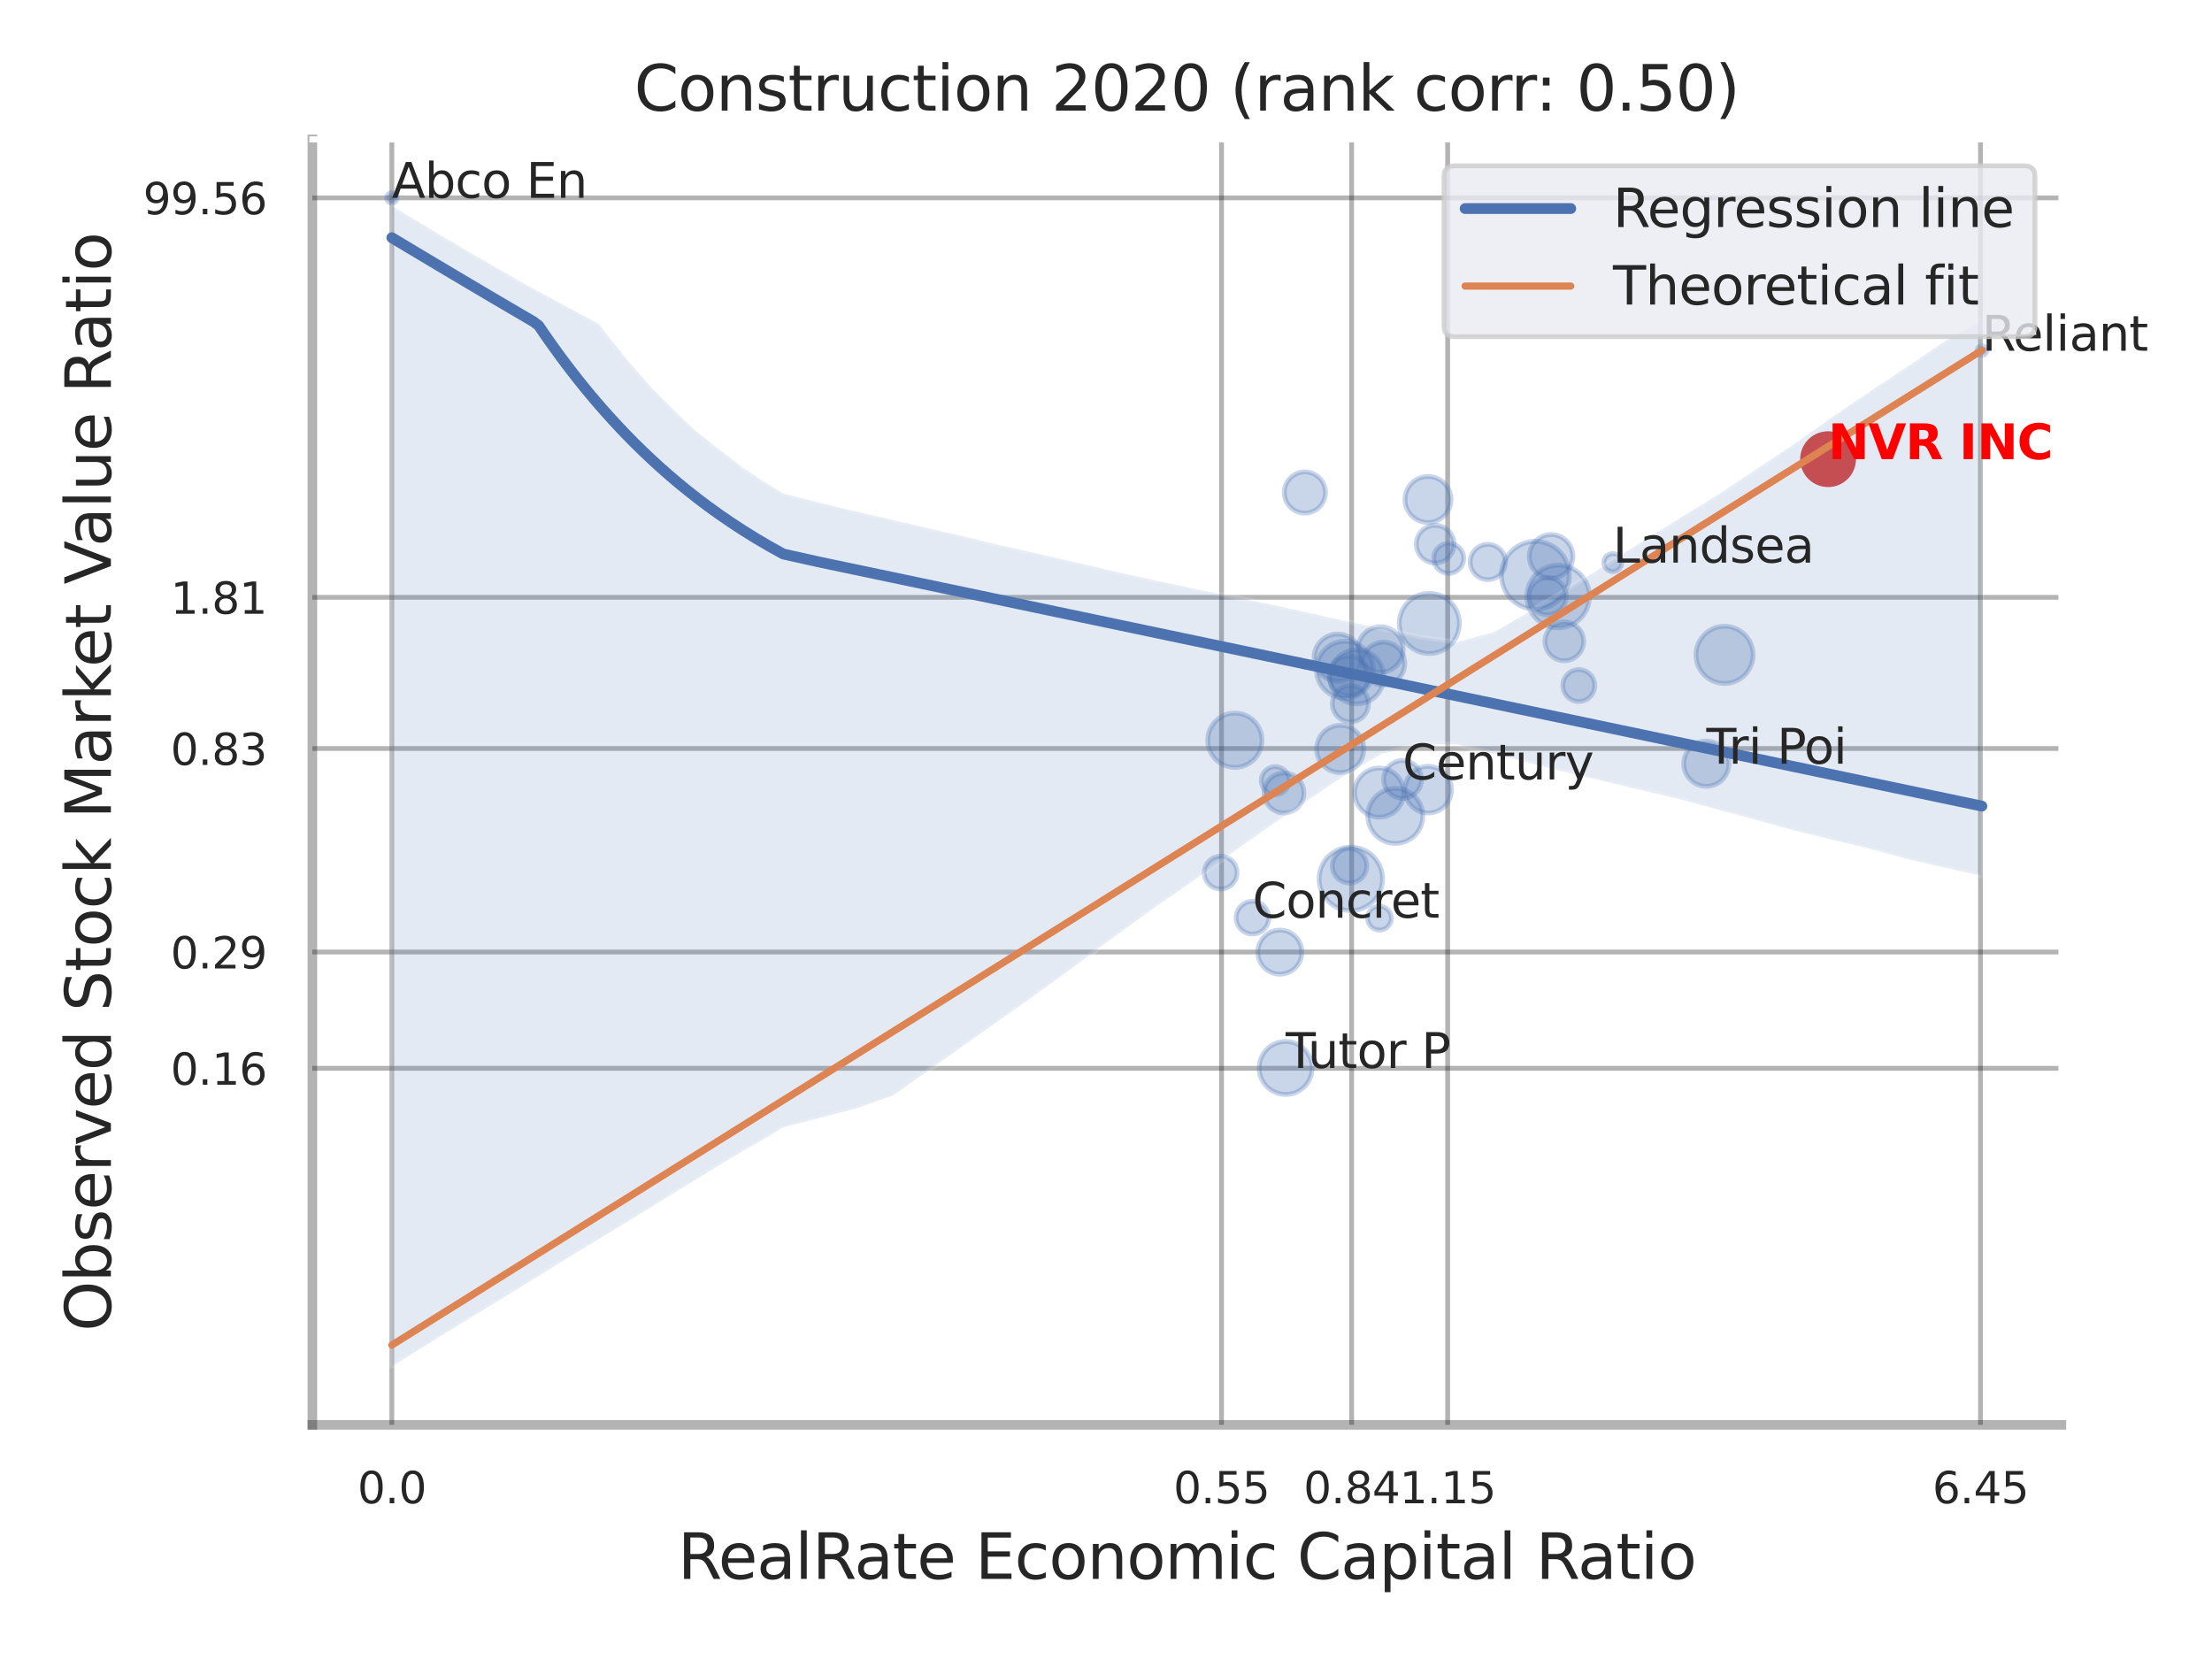 <?xml version="1.0" encoding="utf-8" standalone="no"?>
<!DOCTYPE svg PUBLIC "-//W3C//DTD SVG 1.1//EN"
  "http://www.w3.org/Graphics/SVG/1.1/DTD/svg11.dtd">
<svg xmlns:xlink="http://www.w3.org/1999/xlink" width="460.8pt" height="345.6pt" viewBox="0 0 460.8 345.6" xmlns="http://www.w3.org/2000/svg" version="1.1">
 <defs>
  <style type="text/css">*{stroke-linejoin: round; stroke-linecap: butt}</style>
 </defs>
 <g id="figure_1">
  <g id="patch_1">
   <path d="M 0 345.6 
L 460.8 345.6 
L 460.8 0 
L 0 0 
z
" style="fill: #ffffff"/>
  </g>
  <g id="axes_1">
   <g id="patch_2">
    <path d="M 65.07 296.82 
L 429.423 296.82 
L 429.423 29.04 
L 65.07 29.04 
z
" style="fill: #ffffff"/>
   </g>
   <g id="matplotlib.axis_1">
    <g id="xtick_1">
     <g id="line2d_1">
      <path d="M 81.624 296.82 
L 81.624 29.04 
" clip-path="url(#p8f14f0ff5d)" style="fill: none; stroke: #000000; stroke-opacity: 0.3; stroke-linecap: round"/>
     </g>
     <g id="text_1">
      <!-- 0.0 -->
      <g style="fill: #262626" transform="translate(74.468 313.159) scale(0.09 -0.09)">
       <defs>
        <path id="DejaVuSans-30" d="M 2034 4250 
Q 1547 4250 1301 3770 
Q 1056 3291 1056 2328 
Q 1056 1369 1301 889 
Q 1547 409 2034 409 
Q 2525 409 2770 889 
Q 3016 1369 3016 2328 
Q 3016 3291 2770 3770 
Q 2525 4250 2034 4250 
z
M 2034 4750 
Q 2819 4750 3233 4129 
Q 3647 3509 3647 2328 
Q 3647 1150 3233 529 
Q 2819 -91 2034 -91 
Q 1250 -91 836 529 
Q 422 1150 422 2328 
Q 422 3509 836 4129 
Q 1250 4750 2034 4750 
z
" transform="scale(0.016)"/>
        <path id="DejaVuSans-2e" d="M 684 794 
L 1344 794 
L 1344 0 
L 684 0 
L 684 794 
z
" transform="scale(0.016)"/>
       </defs>
       <use xlink:href="#DejaVuSans-30"/>
       <use xlink:href="#DejaVuSans-2e" x="63.623"/>
       <use xlink:href="#DejaVuSans-30" x="95.41"/>
      </g>
     </g>
    </g>
    <g id="xtick_2">
     <g id="line2d_2">
      <path d="M 254.463 296.82 
L 254.463 29.04 
" clip-path="url(#p8f14f0ff5d)" style="fill: none; stroke: #000000; stroke-opacity: 0.3; stroke-linecap: round"/>
     </g>
     <g id="text_2">
      <!-- 0.55 -->
      <g style="fill: #262626" transform="translate(244.443 313.159) scale(0.09 -0.09)">
       <defs>
        <path id="DejaVuSans-35" d="M 691 4666 
L 3169 4666 
L 3169 4134 
L 1269 4134 
L 1269 2991 
Q 1406 3038 1543 3061 
Q 1681 3084 1819 3084 
Q 2600 3084 3056 2656 
Q 3513 2228 3513 1497 
Q 3513 744 3044 326 
Q 2575 -91 1722 -91 
Q 1428 -91 1123 -41 
Q 819 9 494 109 
L 494 744 
Q 775 591 1075 516 
Q 1375 441 1709 441 
Q 2250 441 2565 725 
Q 2881 1009 2881 1497 
Q 2881 1984 2565 2268 
Q 2250 2553 1709 2553 
Q 1456 2553 1204 2497 
Q 953 2441 691 2322 
L 691 4666 
z
" transform="scale(0.016)"/>
       </defs>
       <use xlink:href="#DejaVuSans-30"/>
       <use xlink:href="#DejaVuSans-2e" x="63.623"/>
       <use xlink:href="#DejaVuSans-35" x="95.41"/>
       <use xlink:href="#DejaVuSans-35" x="159.033"/>
      </g>
     </g>
    </g>
    <g id="xtick_3">
     <g id="line2d_3">
      <path d="M 281.567 296.82 
L 281.567 29.04 
" clip-path="url(#p8f14f0ff5d)" style="fill: none; stroke: #000000; stroke-opacity: 0.3; stroke-linecap: round"/>
     </g>
     <g id="text_3">
      <!-- 0.84 -->
      <g style="fill: #262626" transform="translate(271.547 313.159) scale(0.09 -0.09)">
       <defs>
        <path id="DejaVuSans-38" d="M 2034 2216 
Q 1584 2216 1326 1975 
Q 1069 1734 1069 1313 
Q 1069 891 1326 650 
Q 1584 409 2034 409 
Q 2484 409 2743 651 
Q 3003 894 3003 1313 
Q 3003 1734 2745 1975 
Q 2488 2216 2034 2216 
z
M 1403 2484 
Q 997 2584 770 2862 
Q 544 3141 544 3541 
Q 544 4100 942 4425 
Q 1341 4750 2034 4750 
Q 2731 4750 3128 4425 
Q 3525 4100 3525 3541 
Q 3525 3141 3298 2862 
Q 3072 2584 2669 2484 
Q 3125 2378 3379 2068 
Q 3634 1759 3634 1313 
Q 3634 634 3220 271 
Q 2806 -91 2034 -91 
Q 1263 -91 848 271 
Q 434 634 434 1313 
Q 434 1759 690 2068 
Q 947 2378 1403 2484 
z
M 1172 3481 
Q 1172 3119 1398 2916 
Q 1625 2713 2034 2713 
Q 2441 2713 2670 2916 
Q 2900 3119 2900 3481 
Q 2900 3844 2670 4047 
Q 2441 4250 2034 4250 
Q 1625 4250 1398 4047 
Q 1172 3844 1172 3481 
z
" transform="scale(0.016)"/>
        <path id="DejaVuSans-34" d="M 2419 4116 
L 825 1625 
L 2419 1625 
L 2419 4116 
z
M 2253 4666 
L 3047 4666 
L 3047 1625 
L 3713 1625 
L 3713 1100 
L 3047 1100 
L 3047 0 
L 2419 0 
L 2419 1100 
L 313 1100 
L 313 1709 
L 2253 4666 
z
" transform="scale(0.016)"/>
       </defs>
       <use xlink:href="#DejaVuSans-30"/>
       <use xlink:href="#DejaVuSans-2e" x="63.623"/>
       <use xlink:href="#DejaVuSans-38" x="95.41"/>
       <use xlink:href="#DejaVuSans-34" x="159.033"/>
      </g>
     </g>
    </g>
    <g id="xtick_4">
     <g id="line2d_4">
      <path d="M 301.573 296.82 
L 301.573 29.04 
" clip-path="url(#p8f14f0ff5d)" style="fill: none; stroke: #000000; stroke-opacity: 0.3; stroke-linecap: round"/>
     </g>
     <g id="text_4">
      <!-- 1.15 -->
      <g style="fill: #262626" transform="translate(291.553 313.159) scale(0.09 -0.09)">
       <defs>
        <path id="DejaVuSans-31" d="M 794 531 
L 1825 531 
L 1825 4091 
L 703 3866 
L 703 4441 
L 1819 4666 
L 2450 4666 
L 2450 531 
L 3481 531 
L 3481 0 
L 794 0 
L 794 531 
z
" transform="scale(0.016)"/>
       </defs>
       <use xlink:href="#DejaVuSans-31"/>
       <use xlink:href="#DejaVuSans-2e" x="63.623"/>
       <use xlink:href="#DejaVuSans-31" x="95.41"/>
       <use xlink:href="#DejaVuSans-35" x="159.033"/>
      </g>
     </g>
    </g>
    <g id="xtick_5">
     <g id="line2d_5">
      <path d="M 412.571 296.82 
L 412.571 29.04 
" clip-path="url(#p8f14f0ff5d)" style="fill: none; stroke: #000000; stroke-opacity: 0.3; stroke-linecap: round"/>
     </g>
     <g id="text_5">
      <!-- 6.45 -->
      <g style="fill: #262626" transform="translate(402.552 313.159) scale(0.09 -0.09)">
       <defs>
        <path id="DejaVuSans-36" d="M 2113 2584 
Q 1688 2584 1439 2293 
Q 1191 2003 1191 1497 
Q 1191 994 1439 701 
Q 1688 409 2113 409 
Q 2538 409 2786 701 
Q 3034 994 3034 1497 
Q 3034 2003 2786 2293 
Q 2538 2584 2113 2584 
z
M 3366 4563 
L 3366 3988 
Q 3128 4100 2886 4159 
Q 2644 4219 2406 4219 
Q 1781 4219 1451 3797 
Q 1122 3375 1075 2522 
Q 1259 2794 1537 2939 
Q 1816 3084 2150 3084 
Q 2853 3084 3261 2657 
Q 3669 2231 3669 1497 
Q 3669 778 3244 343 
Q 2819 -91 2113 -91 
Q 1303 -91 875 529 
Q 447 1150 447 2328 
Q 447 3434 972 4092 
Q 1497 4750 2381 4750 
Q 2619 4750 2861 4703 
Q 3103 4656 3366 4563 
z
" transform="scale(0.016)"/>
       </defs>
       <use xlink:href="#DejaVuSans-36"/>
       <use xlink:href="#DejaVuSans-2e" x="63.623"/>
       <use xlink:href="#DejaVuSans-34" x="95.41"/>
       <use xlink:href="#DejaVuSans-35" x="159.033"/>
      </g>
     </g>
    </g>
    <g id="xtick_6"/>
    <g id="xtick_7"/>
    <g id="xtick_8"/>
    <g id="xtick_9"/>
    <g id="text_6">
     <!-- RealRate Economic Capital Ratio -->
     <g style="fill: #262626" transform="translate(141.193 328.908) scale(0.13 -0.13)">
      <defs>
       <path id="DejaVuSans-52" d="M 2841 2188 
Q 3044 2119 3236 1894 
Q 3428 1669 3622 1275 
L 4263 0 
L 3584 0 
L 2988 1197 
Q 2756 1666 2539 1819 
Q 2322 1972 1947 1972 
L 1259 1972 
L 1259 0 
L 628 0 
L 628 4666 
L 2053 4666 
Q 2853 4666 3247 4331 
Q 3641 3997 3641 3322 
Q 3641 2881 3436 2590 
Q 3231 2300 2841 2188 
z
M 1259 4147 
L 1259 2491 
L 2053 2491 
Q 2509 2491 2742 2702 
Q 2975 2913 2975 3322 
Q 2975 3731 2742 3939 
Q 2509 4147 2053 4147 
L 1259 4147 
z
" transform="scale(0.016)"/>
       <path id="DejaVuSans-65" d="M 3597 1894 
L 3597 1613 
L 953 1613 
Q 991 1019 1311 708 
Q 1631 397 2203 397 
Q 2534 397 2845 478 
Q 3156 559 3463 722 
L 3463 178 
Q 3153 47 2828 -22 
Q 2503 -91 2169 -91 
Q 1331 -91 842 396 
Q 353 884 353 1716 
Q 353 2575 817 3079 
Q 1281 3584 2069 3584 
Q 2775 3584 3186 3129 
Q 3597 2675 3597 1894 
z
M 3022 2063 
Q 3016 2534 2758 2815 
Q 2500 3097 2075 3097 
Q 1594 3097 1305 2825 
Q 1016 2553 972 2059 
L 3022 2063 
z
" transform="scale(0.016)"/>
       <path id="DejaVuSans-61" d="M 2194 1759 
Q 1497 1759 1228 1600 
Q 959 1441 959 1056 
Q 959 750 1161 570 
Q 1363 391 1709 391 
Q 2188 391 2477 730 
Q 2766 1069 2766 1631 
L 2766 1759 
L 2194 1759 
z
M 3341 1997 
L 3341 0 
L 2766 0 
L 2766 531 
Q 2569 213 2275 61 
Q 1981 -91 1556 -91 
Q 1019 -91 701 211 
Q 384 513 384 1019 
Q 384 1609 779 1909 
Q 1175 2209 1959 2209 
L 2766 2209 
L 2766 2266 
Q 2766 2663 2505 2880 
Q 2244 3097 1772 3097 
Q 1472 3097 1187 3025 
Q 903 2953 641 2809 
L 641 3341 
Q 956 3463 1253 3523 
Q 1550 3584 1831 3584 
Q 2591 3584 2966 3190 
Q 3341 2797 3341 1997 
z
" transform="scale(0.016)"/>
       <path id="DejaVuSans-6c" d="M 603 4863 
L 1178 4863 
L 1178 0 
L 603 0 
L 603 4863 
z
" transform="scale(0.016)"/>
       <path id="DejaVuSans-74" d="M 1172 4494 
L 1172 3500 
L 2356 3500 
L 2356 3053 
L 1172 3053 
L 1172 1153 
Q 1172 725 1289 603 
Q 1406 481 1766 481 
L 2356 481 
L 2356 0 
L 1766 0 
Q 1100 0 847 248 
Q 594 497 594 1153 
L 594 3053 
L 172 3053 
L 172 3500 
L 594 3500 
L 594 4494 
L 1172 4494 
z
" transform="scale(0.016)"/>
       <path id="DejaVuSans-20" transform="scale(0.016)"/>
       <path id="DejaVuSans-45" d="M 628 4666 
L 3578 4666 
L 3578 4134 
L 1259 4134 
L 1259 2753 
L 3481 2753 
L 3481 2222 
L 1259 2222 
L 1259 531 
L 3634 531 
L 3634 0 
L 628 0 
L 628 4666 
z
" transform="scale(0.016)"/>
       <path id="DejaVuSans-63" d="M 3122 3366 
L 3122 2828 
Q 2878 2963 2633 3030 
Q 2388 3097 2138 3097 
Q 1578 3097 1268 2742 
Q 959 2388 959 1747 
Q 959 1106 1268 751 
Q 1578 397 2138 397 
Q 2388 397 2633 464 
Q 2878 531 3122 666 
L 3122 134 
Q 2881 22 2623 -34 
Q 2366 -91 2075 -91 
Q 1284 -91 818 406 
Q 353 903 353 1747 
Q 353 2603 823 3093 
Q 1294 3584 2113 3584 
Q 2378 3584 2631 3529 
Q 2884 3475 3122 3366 
z
" transform="scale(0.016)"/>
       <path id="DejaVuSans-6f" d="M 1959 3097 
Q 1497 3097 1228 2736 
Q 959 2375 959 1747 
Q 959 1119 1226 758 
Q 1494 397 1959 397 
Q 2419 397 2687 759 
Q 2956 1122 2956 1747 
Q 2956 2369 2687 2733 
Q 2419 3097 1959 3097 
z
M 1959 3584 
Q 2709 3584 3137 3096 
Q 3566 2609 3566 1747 
Q 3566 888 3137 398 
Q 2709 -91 1959 -91 
Q 1206 -91 779 398 
Q 353 888 353 1747 
Q 353 2609 779 3096 
Q 1206 3584 1959 3584 
z
" transform="scale(0.016)"/>
       <path id="DejaVuSans-6e" d="M 3513 2113 
L 3513 0 
L 2938 0 
L 2938 2094 
Q 2938 2591 2744 2837 
Q 2550 3084 2163 3084 
Q 1697 3084 1428 2787 
Q 1159 2491 1159 1978 
L 1159 0 
L 581 0 
L 581 3500 
L 1159 3500 
L 1159 2956 
Q 1366 3272 1645 3428 
Q 1925 3584 2291 3584 
Q 2894 3584 3203 3211 
Q 3513 2838 3513 2113 
z
" transform="scale(0.016)"/>
       <path id="DejaVuSans-6d" d="M 3328 2828 
Q 3544 3216 3844 3400 
Q 4144 3584 4550 3584 
Q 5097 3584 5394 3201 
Q 5691 2819 5691 2113 
L 5691 0 
L 5113 0 
L 5113 2094 
Q 5113 2597 4934 2840 
Q 4756 3084 4391 3084 
Q 3944 3084 3684 2787 
Q 3425 2491 3425 1978 
L 3425 0 
L 2847 0 
L 2847 2094 
Q 2847 2600 2669 2842 
Q 2491 3084 2119 3084 
Q 1678 3084 1418 2786 
Q 1159 2488 1159 1978 
L 1159 0 
L 581 0 
L 581 3500 
L 1159 3500 
L 1159 2956 
Q 1356 3278 1631 3431 
Q 1906 3584 2284 3584 
Q 2666 3584 2933 3390 
Q 3200 3197 3328 2828 
z
" transform="scale(0.016)"/>
       <path id="DejaVuSans-69" d="M 603 3500 
L 1178 3500 
L 1178 0 
L 603 0 
L 603 3500 
z
M 603 4863 
L 1178 4863 
L 1178 4134 
L 603 4134 
L 603 4863 
z
" transform="scale(0.016)"/>
       <path id="DejaVuSans-43" d="M 4122 4306 
L 4122 3641 
Q 3803 3938 3442 4084 
Q 3081 4231 2675 4231 
Q 1875 4231 1450 3742 
Q 1025 3253 1025 2328 
Q 1025 1406 1450 917 
Q 1875 428 2675 428 
Q 3081 428 3442 575 
Q 3803 722 4122 1019 
L 4122 359 
Q 3791 134 3420 21 
Q 3050 -91 2638 -91 
Q 1578 -91 968 557 
Q 359 1206 359 2328 
Q 359 3453 968 4101 
Q 1578 4750 2638 4750 
Q 3056 4750 3426 4639 
Q 3797 4528 4122 4306 
z
" transform="scale(0.016)"/>
       <path id="DejaVuSans-70" d="M 1159 525 
L 1159 -1331 
L 581 -1331 
L 581 3500 
L 1159 3500 
L 1159 2969 
Q 1341 3281 1617 3432 
Q 1894 3584 2278 3584 
Q 2916 3584 3314 3078 
Q 3713 2572 3713 1747 
Q 3713 922 3314 415 
Q 2916 -91 2278 -91 
Q 1894 -91 1617 61 
Q 1341 213 1159 525 
z
M 3116 1747 
Q 3116 2381 2855 2742 
Q 2594 3103 2138 3103 
Q 1681 3103 1420 2742 
Q 1159 2381 1159 1747 
Q 1159 1113 1420 752 
Q 1681 391 2138 391 
Q 2594 391 2855 752 
Q 3116 1113 3116 1747 
z
" transform="scale(0.016)"/>
      </defs>
      <use xlink:href="#DejaVuSans-52"/>
      <use xlink:href="#DejaVuSans-65" x="64.982"/>
      <use xlink:href="#DejaVuSans-61" x="126.506"/>
      <use xlink:href="#DejaVuSans-6c" x="187.785"/>
      <use xlink:href="#DejaVuSans-52" x="215.568"/>
      <use xlink:href="#DejaVuSans-61" x="282.801"/>
      <use xlink:href="#DejaVuSans-74" x="344.08"/>
      <use xlink:href="#DejaVuSans-65" x="383.289"/>
      <use xlink:href="#DejaVuSans-20" x="444.812"/>
      <use xlink:href="#DejaVuSans-45" x="476.6"/>
      <use xlink:href="#DejaVuSans-63" x="539.783"/>
      <use xlink:href="#DejaVuSans-6f" x="594.764"/>
      <use xlink:href="#DejaVuSans-6e" x="655.945"/>
      <use xlink:href="#DejaVuSans-6f" x="719.324"/>
      <use xlink:href="#DejaVuSans-6d" x="780.506"/>
      <use xlink:href="#DejaVuSans-69" x="877.918"/>
      <use xlink:href="#DejaVuSans-63" x="905.701"/>
      <use xlink:href="#DejaVuSans-20" x="960.682"/>
      <use xlink:href="#DejaVuSans-43" x="992.469"/>
      <use xlink:href="#DejaVuSans-61" x="1062.293"/>
      <use xlink:href="#DejaVuSans-70" x="1123.572"/>
      <use xlink:href="#DejaVuSans-69" x="1187.049"/>
      <use xlink:href="#DejaVuSans-74" x="1214.832"/>
      <use xlink:href="#DejaVuSans-61" x="1254.041"/>
      <use xlink:href="#DejaVuSans-6c" x="1315.32"/>
      <use xlink:href="#DejaVuSans-20" x="1343.104"/>
      <use xlink:href="#DejaVuSans-52" x="1374.891"/>
      <use xlink:href="#DejaVuSans-61" x="1442.123"/>
      <use xlink:href="#DejaVuSans-74" x="1503.402"/>
      <use xlink:href="#DejaVuSans-69" x="1542.611"/>
      <use xlink:href="#DejaVuSans-6f" x="1570.395"/>
     </g>
    </g>
   </g>
   <g id="matplotlib.axis_2">
    <g id="ytick_1">
     <g id="line2d_6">
      <path d="M 65.07 222.549 
L 429.423 222.549 
" clip-path="url(#p8f14f0ff5d)" style="fill: none; stroke: #000000; stroke-opacity: 0.3; stroke-linecap: round"/>
     </g>
     <g id="text_7">
      <!-- 0.16 -->
      <g style="fill: #262626" transform="translate(35.531 225.968) scale(0.09 -0.09)">
       <use xlink:href="#DejaVuSans-30"/>
       <use xlink:href="#DejaVuSans-2e" x="63.623"/>
       <use xlink:href="#DejaVuSans-31" x="95.41"/>
       <use xlink:href="#DejaVuSans-36" x="159.033"/>
      </g>
     </g>
    </g>
    <g id="ytick_2">
     <g id="line2d_7">
      <path d="M 65.07 198.323 
L 429.423 198.323 
" clip-path="url(#p8f14f0ff5d)" style="fill: none; stroke: #000000; stroke-opacity: 0.3; stroke-linecap: round"/>
     </g>
     <g id="text_8">
      <!-- 0.29 -->
      <g style="fill: #262626" transform="translate(35.531 201.743) scale(0.09 -0.09)">
       <defs>
        <path id="DejaVuSans-32" d="M 1228 531 
L 3431 531 
L 3431 0 
L 469 0 
L 469 531 
Q 828 903 1448 1529 
Q 2069 2156 2228 2338 
Q 2531 2678 2651 2914 
Q 2772 3150 2772 3378 
Q 2772 3750 2511 3984 
Q 2250 4219 1831 4219 
Q 1534 4219 1204 4116 
Q 875 4013 500 3803 
L 500 4441 
Q 881 4594 1212 4672 
Q 1544 4750 1819 4750 
Q 2544 4750 2975 4387 
Q 3406 4025 3406 3419 
Q 3406 3131 3298 2873 
Q 3191 2616 2906 2266 
Q 2828 2175 2409 1742 
Q 1991 1309 1228 531 
z
" transform="scale(0.016)"/>
        <path id="DejaVuSans-39" d="M 703 97 
L 703 672 
Q 941 559 1184 500 
Q 1428 441 1663 441 
Q 2288 441 2617 861 
Q 2947 1281 2994 2138 
Q 2813 1869 2534 1725 
Q 2256 1581 1919 1581 
Q 1219 1581 811 2004 
Q 403 2428 403 3163 
Q 403 3881 828 4315 
Q 1253 4750 1959 4750 
Q 2769 4750 3195 4129 
Q 3622 3509 3622 2328 
Q 3622 1225 3098 567 
Q 2575 -91 1691 -91 
Q 1453 -91 1209 -44 
Q 966 3 703 97 
z
M 1959 2075 
Q 2384 2075 2632 2365 
Q 2881 2656 2881 3163 
Q 2881 3666 2632 3958 
Q 2384 4250 1959 4250 
Q 1534 4250 1286 3958 
Q 1038 3666 1038 3163 
Q 1038 2656 1286 2365 
Q 1534 2075 1959 2075 
z
" transform="scale(0.016)"/>
       </defs>
       <use xlink:href="#DejaVuSans-30"/>
       <use xlink:href="#DejaVuSans-2e" x="63.623"/>
       <use xlink:href="#DejaVuSans-32" x="95.41"/>
       <use xlink:href="#DejaVuSans-39" x="159.033"/>
      </g>
     </g>
    </g>
    <g id="ytick_3">
     <g id="line2d_8">
      <path d="M 65.07 155.929 
L 429.423 155.929 
" clip-path="url(#p8f14f0ff5d)" style="fill: none; stroke: #000000; stroke-opacity: 0.3; stroke-linecap: round"/>
     </g>
     <g id="text_9">
      <!-- 0.83 -->
      <g style="fill: #262626" transform="translate(35.531 159.348) scale(0.09 -0.09)">
       <defs>
        <path id="DejaVuSans-33" d="M 2597 2516 
Q 3050 2419 3304 2112 
Q 3559 1806 3559 1356 
Q 3559 666 3084 287 
Q 2609 -91 1734 -91 
Q 1441 -91 1130 -33 
Q 819 25 488 141 
L 488 750 
Q 750 597 1062 519 
Q 1375 441 1716 441 
Q 2309 441 2620 675 
Q 2931 909 2931 1356 
Q 2931 1769 2642 2001 
Q 2353 2234 1838 2234 
L 1294 2234 
L 1294 2753 
L 1863 2753 
Q 2328 2753 2575 2939 
Q 2822 3125 2822 3475 
Q 2822 3834 2567 4026 
Q 2313 4219 1838 4219 
Q 1578 4219 1281 4162 
Q 984 4106 628 3988 
L 628 4550 
Q 988 4650 1302 4700 
Q 1616 4750 1894 4750 
Q 2613 4750 3031 4423 
Q 3450 4097 3450 3541 
Q 3450 3153 3228 2886 
Q 3006 2619 2597 2516 
z
" transform="scale(0.016)"/>
       </defs>
       <use xlink:href="#DejaVuSans-30"/>
       <use xlink:href="#DejaVuSans-2e" x="63.623"/>
       <use xlink:href="#DejaVuSans-38" x="95.41"/>
       <use xlink:href="#DejaVuSans-33" x="159.033"/>
      </g>
     </g>
    </g>
    <g id="ytick_4">
     <g id="line2d_9">
      <path d="M 65.07 124.436 
L 429.423 124.436 
" clip-path="url(#p8f14f0ff5d)" style="fill: none; stroke: #000000; stroke-opacity: 0.3; stroke-linecap: round"/>
     </g>
     <g id="text_10">
      <!-- 1.81 -->
      <g style="fill: #262626" transform="translate(35.531 127.855) scale(0.09 -0.09)">
       <use xlink:href="#DejaVuSans-31"/>
       <use xlink:href="#DejaVuSans-2e" x="63.623"/>
       <use xlink:href="#DejaVuSans-38" x="95.41"/>
       <use xlink:href="#DejaVuSans-31" x="159.033"/>
      </g>
     </g>
    </g>
    <g id="ytick_5">
     <g id="line2d_10">
      <path d="M 65.07 41.217 
L 429.423 41.217 
" clip-path="url(#p8f14f0ff5d)" style="fill: none; stroke: #000000; stroke-opacity: 0.3; stroke-linecap: round"/>
     </g>
     <g id="text_11">
      <!-- 99.56 -->
      <g style="fill: #262626" transform="translate(29.805 44.637) scale(0.09 -0.09)">
       <use xlink:href="#DejaVuSans-39"/>
       <use xlink:href="#DejaVuSans-39" x="63.623"/>
       <use xlink:href="#DejaVuSans-2e" x="127.246"/>
       <use xlink:href="#DejaVuSans-35" x="159.033"/>
       <use xlink:href="#DejaVuSans-36" x="222.656"/>
      </g>
     </g>
    </g>
    <g id="ytick_6"/>
    <g id="ytick_7"/>
    <g id="ytick_8"/>
    <g id="ytick_9"/>
    <g id="text_12">
     <!-- Observed Stock Market Value Ratio -->
     <g style="fill: #262626" transform="translate(23.101 277.332) rotate(-90) scale(0.13 -0.13)">
      <defs>
       <path id="DejaVuSans-4f" d="M 2522 4238 
Q 1834 4238 1429 3725 
Q 1025 3213 1025 2328 
Q 1025 1447 1429 934 
Q 1834 422 2522 422 
Q 3209 422 3611 934 
Q 4013 1447 4013 2328 
Q 4013 3213 3611 3725 
Q 3209 4238 2522 4238 
z
M 2522 4750 
Q 3503 4750 4090 4092 
Q 4678 3434 4678 2328 
Q 4678 1225 4090 567 
Q 3503 -91 2522 -91 
Q 1538 -91 948 565 
Q 359 1222 359 2328 
Q 359 3434 948 4092 
Q 1538 4750 2522 4750 
z
" transform="scale(0.016)"/>
       <path id="DejaVuSans-62" d="M 3116 1747 
Q 3116 2381 2855 2742 
Q 2594 3103 2138 3103 
Q 1681 3103 1420 2742 
Q 1159 2381 1159 1747 
Q 1159 1113 1420 752 
Q 1681 391 2138 391 
Q 2594 391 2855 752 
Q 3116 1113 3116 1747 
z
M 1159 2969 
Q 1341 3281 1617 3432 
Q 1894 3584 2278 3584 
Q 2916 3584 3314 3078 
Q 3713 2572 3713 1747 
Q 3713 922 3314 415 
Q 2916 -91 2278 -91 
Q 1894 -91 1617 61 
Q 1341 213 1159 525 
L 1159 0 
L 581 0 
L 581 4863 
L 1159 4863 
L 1159 2969 
z
" transform="scale(0.016)"/>
       <path id="DejaVuSans-73" d="M 2834 3397 
L 2834 2853 
Q 2591 2978 2328 3040 
Q 2066 3103 1784 3103 
Q 1356 3103 1142 2972 
Q 928 2841 928 2578 
Q 928 2378 1081 2264 
Q 1234 2150 1697 2047 
L 1894 2003 
Q 2506 1872 2764 1633 
Q 3022 1394 3022 966 
Q 3022 478 2636 193 
Q 2250 -91 1575 -91 
Q 1294 -91 989 -36 
Q 684 19 347 128 
L 347 722 
Q 666 556 975 473 
Q 1284 391 1588 391 
Q 1994 391 2212 530 
Q 2431 669 2431 922 
Q 2431 1156 2273 1281 
Q 2116 1406 1581 1522 
L 1381 1569 
Q 847 1681 609 1914 
Q 372 2147 372 2553 
Q 372 3047 722 3315 
Q 1072 3584 1716 3584 
Q 2034 3584 2315 3537 
Q 2597 3491 2834 3397 
z
" transform="scale(0.016)"/>
       <path id="DejaVuSans-72" d="M 2631 2963 
Q 2534 3019 2420 3045 
Q 2306 3072 2169 3072 
Q 1681 3072 1420 2755 
Q 1159 2438 1159 1844 
L 1159 0 
L 581 0 
L 581 3500 
L 1159 3500 
L 1159 2956 
Q 1341 3275 1631 3429 
Q 1922 3584 2338 3584 
Q 2397 3584 2469 3576 
Q 2541 3569 2628 3553 
L 2631 2963 
z
" transform="scale(0.016)"/>
       <path id="DejaVuSans-76" d="M 191 3500 
L 800 3500 
L 1894 563 
L 2988 3500 
L 3597 3500 
L 2284 0 
L 1503 0 
L 191 3500 
z
" transform="scale(0.016)"/>
       <path id="DejaVuSans-64" d="M 2906 2969 
L 2906 4863 
L 3481 4863 
L 3481 0 
L 2906 0 
L 2906 525 
Q 2725 213 2448 61 
Q 2172 -91 1784 -91 
Q 1150 -91 751 415 
Q 353 922 353 1747 
Q 353 2572 751 3078 
Q 1150 3584 1784 3584 
Q 2172 3584 2448 3432 
Q 2725 3281 2906 2969 
z
M 947 1747 
Q 947 1113 1208 752 
Q 1469 391 1925 391 
Q 2381 391 2643 752 
Q 2906 1113 2906 1747 
Q 2906 2381 2643 2742 
Q 2381 3103 1925 3103 
Q 1469 3103 1208 2742 
Q 947 2381 947 1747 
z
" transform="scale(0.016)"/>
       <path id="DejaVuSans-53" d="M 3425 4513 
L 3425 3897 
Q 3066 4069 2747 4153 
Q 2428 4238 2131 4238 
Q 1616 4238 1336 4038 
Q 1056 3838 1056 3469 
Q 1056 3159 1242 3001 
Q 1428 2844 1947 2747 
L 2328 2669 
Q 3034 2534 3370 2195 
Q 3706 1856 3706 1288 
Q 3706 609 3251 259 
Q 2797 -91 1919 -91 
Q 1588 -91 1214 -16 
Q 841 59 441 206 
L 441 856 
Q 825 641 1194 531 
Q 1563 422 1919 422 
Q 2459 422 2753 634 
Q 3047 847 3047 1241 
Q 3047 1584 2836 1778 
Q 2625 1972 2144 2069 
L 1759 2144 
Q 1053 2284 737 2584 
Q 422 2884 422 3419 
Q 422 4038 858 4394 
Q 1294 4750 2059 4750 
Q 2388 4750 2728 4690 
Q 3069 4631 3425 4513 
z
" transform="scale(0.016)"/>
       <path id="DejaVuSans-6b" d="M 581 4863 
L 1159 4863 
L 1159 1991 
L 2875 3500 
L 3609 3500 
L 1753 1863 
L 3688 0 
L 2938 0 
L 1159 1709 
L 1159 0 
L 581 0 
L 581 4863 
z
" transform="scale(0.016)"/>
       <path id="DejaVuSans-4d" d="M 628 4666 
L 1569 4666 
L 2759 1491 
L 3956 4666 
L 4897 4666 
L 4897 0 
L 4281 0 
L 4281 4097 
L 3078 897 
L 2444 897 
L 1241 4097 
L 1241 0 
L 628 0 
L 628 4666 
z
" transform="scale(0.016)"/>
       <path id="DejaVuSans-56" d="M 1831 0 
L 50 4666 
L 709 4666 
L 2188 738 
L 3669 4666 
L 4325 4666 
L 2547 0 
L 1831 0 
z
" transform="scale(0.016)"/>
       <path id="DejaVuSans-75" d="M 544 1381 
L 544 3500 
L 1119 3500 
L 1119 1403 
Q 1119 906 1312 657 
Q 1506 409 1894 409 
Q 2359 409 2629 706 
Q 2900 1003 2900 1516 
L 2900 3500 
L 3475 3500 
L 3475 0 
L 2900 0 
L 2900 538 
Q 2691 219 2414 64 
Q 2138 -91 1772 -91 
Q 1169 -91 856 284 
Q 544 659 544 1381 
z
M 1991 3584 
L 1991 3584 
z
" transform="scale(0.016)"/>
      </defs>
      <use xlink:href="#DejaVuSans-4f"/>
      <use xlink:href="#DejaVuSans-62" x="78.711"/>
      <use xlink:href="#DejaVuSans-73" x="142.188"/>
      <use xlink:href="#DejaVuSans-65" x="194.287"/>
      <use xlink:href="#DejaVuSans-72" x="255.811"/>
      <use xlink:href="#DejaVuSans-76" x="296.924"/>
      <use xlink:href="#DejaVuSans-65" x="356.104"/>
      <use xlink:href="#DejaVuSans-64" x="417.627"/>
      <use xlink:href="#DejaVuSans-20" x="481.104"/>
      <use xlink:href="#DejaVuSans-53" x="512.891"/>
      <use xlink:href="#DejaVuSans-74" x="576.367"/>
      <use xlink:href="#DejaVuSans-6f" x="615.576"/>
      <use xlink:href="#DejaVuSans-63" x="676.758"/>
      <use xlink:href="#DejaVuSans-6b" x="731.738"/>
      <use xlink:href="#DejaVuSans-20" x="789.648"/>
      <use xlink:href="#DejaVuSans-4d" x="821.436"/>
      <use xlink:href="#DejaVuSans-61" x="907.715"/>
      <use xlink:href="#DejaVuSans-72" x="968.994"/>
      <use xlink:href="#DejaVuSans-6b" x="1010.107"/>
      <use xlink:href="#DejaVuSans-65" x="1064.393"/>
      <use xlink:href="#DejaVuSans-74" x="1125.916"/>
      <use xlink:href="#DejaVuSans-20" x="1165.125"/>
      <use xlink:href="#DejaVuSans-56" x="1196.912"/>
      <use xlink:href="#DejaVuSans-61" x="1257.57"/>
      <use xlink:href="#DejaVuSans-6c" x="1318.85"/>
      <use xlink:href="#DejaVuSans-75" x="1346.633"/>
      <use xlink:href="#DejaVuSans-65" x="1410.012"/>
      <use xlink:href="#DejaVuSans-20" x="1471.535"/>
      <use xlink:href="#DejaVuSans-52" x="1503.322"/>
      <use xlink:href="#DejaVuSans-61" x="1570.555"/>
      <use xlink:href="#DejaVuSans-74" x="1631.834"/>
      <use xlink:href="#DejaVuSans-69" x="1671.043"/>
      <use xlink:href="#DejaVuSans-6f" x="1698.826"/>
     </g>
    </g>
   </g>
   <g id="PathCollection_1">
    <path d="M 282.647 146.631 
C 284.143 146.631 285.578 146.036 286.636 144.978 
C 287.694 143.921 288.288 142.486 288.288 140.99 
C 288.288 139.493 287.694 138.059 286.636 137.001 
C 285.578 135.943 284.143 135.348 282.647 135.348 
C 281.151 135.348 279.716 135.943 278.658 137.001 
C 277.601 138.059 277.006 139.493 277.006 140.99 
C 277.006 142.486 277.601 143.921 278.658 144.978 
C 279.716 146.036 281.151 146.631 282.647 146.631 
z
" clip-path="url(#p8f14f0ff5d)" style="fill: #4c72b0; fill-opacity: 0.3; stroke: #4c72b0; stroke-opacity: 0.3"/>
    <path d="M 324.606 130.774 
C 326.336 130.774 327.995 130.087 329.219 128.864 
C 330.442 127.641 331.129 125.981 331.129 124.251 
C 331.129 122.521 330.442 120.862 329.219 119.639 
C 327.995 118.416 326.336 117.728 324.606 117.728 
C 322.876 117.728 321.217 118.416 319.994 119.639 
C 318.77 120.862 318.083 122.521 318.083 124.251 
C 318.083 125.981 318.77 127.641 319.994 128.864 
C 321.217 130.087 322.876 130.774 324.606 130.774 
z
" clip-path="url(#p8f14f0ff5d)" style="fill: #4c72b0; fill-opacity: 0.3; stroke: #4c72b0; stroke-opacity: 0.3"/>
    <path d="M 278.661 141.912 
C 279.966 141.912 281.217 141.393 282.14 140.471 
C 283.062 139.548 283.581 138.297 283.581 136.992 
C 283.581 135.687 283.062 134.436 282.14 133.513 
C 281.217 132.59 279.966 132.072 278.661 132.072 
C 277.356 132.072 276.105 132.59 275.182 133.513 
C 274.26 134.436 273.741 135.687 273.741 136.992 
C 273.741 138.297 274.26 139.548 275.182 140.471 
C 276.105 141.393 277.356 141.912 278.661 141.912 
z
" clip-path="url(#p8f14f0ff5d)" style="fill: #4c72b0; fill-opacity: 0.3; stroke: #4c72b0; stroke-opacity: 0.3"/>
    <path d="M 267.83 227.995 
C 269.294 227.995 270.698 227.414 271.734 226.378 
C 272.769 225.343 273.351 223.938 273.351 222.474 
C 273.351 221.01 272.769 219.605 271.734 218.57 
C 270.698 217.534 269.294 216.953 267.83 216.953 
C 266.365 216.953 264.961 217.534 263.925 218.57 
C 262.89 219.605 262.308 221.01 262.308 222.474 
C 262.308 223.938 262.89 225.343 263.925 226.378 
C 264.961 227.414 266.365 227.995 267.83 227.995 
z
" clip-path="url(#p8f14f0ff5d)" style="fill: #4c72b0; fill-opacity: 0.3; stroke: #4c72b0; stroke-opacity: 0.3"/>
    <path d="M 328.889 146.139 
C 329.772 146.139 330.619 145.788 331.244 145.164 
C 331.868 144.54 332.219 143.693 332.219 142.81 
C 332.219 141.927 331.868 141.08 331.244 140.455 
C 330.619 139.831 329.772 139.48 328.889 139.48 
C 328.006 139.48 327.159 139.831 326.535 140.455 
C 325.911 141.08 325.56 141.927 325.56 142.81 
C 325.56 143.693 325.911 144.54 326.535 145.164 
C 327.159 145.788 328.006 146.139 328.889 146.139 
z
" clip-path="url(#p8f14f0ff5d)" style="fill: #4c72b0; fill-opacity: 0.3; stroke: #4c72b0; stroke-opacity: 0.3"/>
    <path d="M 301.793 119.435 
C 302.622 119.435 303.418 119.106 304.005 118.519 
C 304.591 117.932 304.921 117.137 304.921 116.307 
C 304.921 115.478 304.591 114.682 304.005 114.095 
C 303.418 113.509 302.622 113.179 301.793 113.179 
C 300.963 113.179 300.167 113.509 299.581 114.095 
C 298.994 114.682 298.665 115.478 298.665 116.307 
C 298.665 117.137 298.994 117.932 299.581 118.519 
C 300.167 119.106 300.963 119.435 301.793 119.435 
z
" clip-path="url(#p8f14f0ff5d)" style="fill: #4c72b0; fill-opacity: 0.3; stroke: #4c72b0; stroke-opacity: 0.3"/>
    <path d="M 280.165 145.457 
C 281.739 145.457 283.248 144.832 284.361 143.72 
C 285.474 142.607 286.099 141.097 286.099 139.524 
C 286.099 137.95 285.474 136.441 284.361 135.328 
C 283.248 134.216 281.739 133.59 280.165 133.59 
C 278.592 133.59 277.082 134.216 275.97 135.328 
C 274.857 136.441 274.232 137.95 274.232 139.524 
C 274.232 141.097 274.857 142.607 275.97 143.72 
C 277.082 144.832 278.592 145.457 280.165 145.457 
z
" clip-path="url(#p8f14f0ff5d)" style="fill: #4c72b0; fill-opacity: 0.3; stroke: #4c72b0; stroke-opacity: 0.3"/>
    <path d="M 288.184 142.702 
C 289.368 142.702 290.504 142.231 291.341 141.394 
C 292.178 140.557 292.649 139.421 292.649 138.237 
C 292.649 137.052 292.178 135.917 291.341 135.079 
C 290.504 134.242 289.368 133.771 288.184 133.771 
C 286.999 133.771 285.864 134.242 285.026 135.079 
C 284.189 135.917 283.718 137.052 283.718 138.237 
C 283.718 139.421 284.189 140.557 285.026 141.394 
C 285.864 142.231 286.999 142.702 288.184 142.702 
z
" clip-path="url(#p8f14f0ff5d)" style="fill: #4c72b0; fill-opacity: 0.3; stroke: #4c72b0; stroke-opacity: 0.3"/>
    <path d="M 287.309 170.235 
C 288.667 170.235 289.969 169.696 290.929 168.736 
C 291.889 167.776 292.428 166.474 292.428 165.116 
C 292.428 163.759 291.889 162.457 290.929 161.497 
C 289.969 160.537 288.667 159.998 287.309 159.998 
C 285.952 159.998 284.65 160.537 283.69 161.497 
C 282.73 162.457 282.19 163.759 282.19 165.116 
C 282.19 166.474 282.73 167.776 283.69 168.736 
C 284.65 169.696 285.952 170.235 287.309 170.235 
z
" clip-path="url(#p8f14f0ff5d)" style="fill: #4c72b0; fill-opacity: 0.3; stroke: #4c72b0; stroke-opacity: 0.3"/>
    <path d="M 297.516 169.361 
C 298.805 169.361 300.042 168.849 300.953 167.937 
C 301.865 167.026 302.377 165.789 302.377 164.5 
C 302.377 163.211 301.865 161.975 300.953 161.063 
C 300.042 160.152 298.805 159.639 297.516 159.639 
C 296.227 159.639 294.99 160.152 294.079 161.063 
C 293.167 161.975 292.655 163.211 292.655 164.5 
C 292.655 165.789 293.167 167.026 294.079 167.937 
C 294.99 168.849 296.227 169.361 297.516 169.361 
z
" clip-path="url(#p8f14f0ff5d)" style="fill: #4c72b0; fill-opacity: 0.3; stroke: #4c72b0; stroke-opacity: 0.3"/>
    <path d="M 359.255 142.38 
C 360.836 142.38 362.352 141.752 363.47 140.634 
C 364.588 139.517 365.216 138.001 365.216 136.42 
C 365.216 134.839 364.588 133.323 363.47 132.205 
C 362.352 131.087 360.836 130.459 359.255 130.459 
C 357.675 130.459 356.158 131.087 355.041 132.205 
C 353.923 133.323 353.295 134.839 353.295 136.42 
C 353.295 138.001 353.923 139.517 355.041 140.634 
C 356.158 141.752 357.675 142.38 359.255 142.38 
z
" clip-path="url(#p8f14f0ff5d)" style="fill: #4c72b0; fill-opacity: 0.3; stroke: #4c72b0; stroke-opacity: 0.3"/>
    <path d="M 280.999 144.923 
C 282.096 144.923 283.149 144.487 283.925 143.711 
C 284.701 142.935 285.137 141.882 285.137 140.785 
C 285.137 139.687 284.701 138.635 283.925 137.859 
C 283.149 137.083 282.096 136.647 280.999 136.647 
C 279.902 136.647 278.849 137.083 278.073 137.859 
C 277.297 138.635 276.861 139.687 276.861 140.785 
C 276.861 141.882 277.297 142.935 278.073 143.711 
C 278.849 144.487 279.902 144.923 280.999 144.923 
z
" clip-path="url(#p8f14f0ff5d)" style="fill: #4c72b0; fill-opacity: 0.3; stroke: #4c72b0; stroke-opacity: 0.3"/>
    <path d="M 267.479 169.354 
C 268.582 169.354 269.641 168.915 270.422 168.134 
C 271.202 167.354 271.641 166.295 271.641 165.191 
C 271.641 164.088 271.202 163.029 270.422 162.248 
C 269.641 161.468 268.582 161.029 267.479 161.029 
C 266.375 161.029 265.316 161.468 264.535 162.248 
C 263.755 163.029 263.316 164.088 263.316 165.191 
C 263.316 166.295 263.755 167.354 264.535 168.134 
C 265.316 168.915 266.375 169.354 267.479 169.354 
z
" clip-path="url(#p8f14f0ff5d)" style="fill: #4c72b0; fill-opacity: 0.3; stroke: #4c72b0; stroke-opacity: 0.3"/>
    <path d="M 319.85 126.908 
C 321.725 126.908 323.524 126.163 324.85 124.837 
C 326.176 123.511 326.921 121.712 326.921 119.837 
C 326.921 117.962 326.176 116.163 324.85 114.837 
C 323.524 113.511 321.725 112.766 319.85 112.766 
C 317.975 112.766 316.176 113.511 314.85 114.837 
C 313.524 116.163 312.779 117.962 312.779 119.837 
C 312.779 121.712 313.524 123.511 314.85 124.837 
C 316.176 126.163 317.975 126.908 319.85 126.908 
z
" clip-path="url(#p8f14f0ff5d)" style="fill: #4c72b0; fill-opacity: 0.3; stroke: #4c72b0; stroke-opacity: 0.3"/>
    <path d="M 380.821 100.955 
C 382.227 100.955 383.575 100.397 384.569 99.403 
C 385.564 98.408 386.122 97.06 386.122 95.654 
C 386.122 94.248 385.564 92.899 384.569 91.905 
C 383.575 90.911 382.227 90.352 380.821 90.352 
C 379.415 90.352 378.066 90.911 377.072 91.905 
C 376.078 92.899 375.519 94.248 375.519 95.654 
C 375.519 97.06 376.078 98.408 377.072 99.403 
C 378.066 100.397 379.415 100.955 380.821 100.955 
z
" clip-path="url(#p8f14f0ff5d)" style="fill: #4c72b0; fill-opacity: 0.3; stroke: #4c72b0; stroke-opacity: 0.3"/>
    <path d="M 266.62 202.943 
C 267.838 202.943 269.007 202.459 269.869 201.597 
C 270.731 200.735 271.215 199.566 271.215 198.347 
C 271.215 197.129 270.731 195.96 269.869 195.098 
C 269.007 194.236 267.838 193.752 266.62 193.752 
C 265.401 193.752 264.232 194.236 263.37 195.098 
C 262.508 195.96 262.024 197.129 262.024 198.347 
C 262.024 199.566 262.508 200.735 263.37 201.597 
C 264.232 202.459 265.401 202.943 266.62 202.943 
z
" clip-path="url(#p8f14f0ff5d)" style="fill: #4c72b0; fill-opacity: 0.3; stroke: #4c72b0; stroke-opacity: 0.3"/>
    <path d="M 287.587 140.034 
C 288.843 140.034 290.049 139.535 290.937 138.646 
C 291.826 137.758 292.325 136.552 292.325 135.296 
C 292.325 134.039 291.826 132.834 290.937 131.945 
C 290.049 131.056 288.843 130.557 287.587 130.557 
C 286.33 130.557 285.125 131.056 284.236 131.945 
C 283.347 132.834 282.848 134.039 282.848 135.296 
C 282.848 136.552 283.347 137.758 284.236 138.646 
C 285.125 139.535 286.33 140.034 287.587 140.034 
z
" clip-path="url(#p8f14f0ff5d)" style="fill: #4c72b0; fill-opacity: 0.3; stroke: #4c72b0; stroke-opacity: 0.3"/>
    <path d="M 298.975 117.292 
C 300.017 117.292 301.017 116.878 301.754 116.141 
C 302.492 115.404 302.906 114.404 302.906 113.362 
C 302.906 112.319 302.492 111.319 301.754 110.582 
C 301.017 109.845 300.017 109.431 298.975 109.431 
C 297.933 109.431 296.933 109.845 296.196 110.582 
C 295.459 111.319 295.045 112.319 295.045 113.362 
C 295.045 114.404 295.459 115.404 296.196 116.141 
C 296.933 116.878 297.933 117.292 298.975 117.292 
z
" clip-path="url(#p8f14f0ff5d)" style="fill: #4c72b0; fill-opacity: 0.3; stroke: #4c72b0; stroke-opacity: 0.3"/>
    <path d="M 297.755 136.144 
C 299.417 136.144 301.012 135.484 302.188 134.308 
C 303.364 133.132 304.024 131.538 304.024 129.875 
C 304.024 128.212 303.364 126.617 302.188 125.442 
C 301.012 124.266 299.417 123.606 297.755 123.606 
C 296.092 123.606 294.497 124.266 293.322 125.442 
C 292.146 126.617 291.485 128.212 291.485 129.875 
C 291.485 131.538 292.146 133.132 293.322 134.308 
C 294.497 135.484 296.092 136.144 297.755 136.144 
z
" clip-path="url(#p8f14f0ff5d)" style="fill: #4c72b0; fill-opacity: 0.3; stroke: #4c72b0; stroke-opacity: 0.3"/>
    <path d="M 281.404 189.698 
C 283.158 189.698 284.841 189.001 286.081 187.761 
C 287.321 186.521 288.018 184.838 288.018 183.084 
C 288.018 181.33 287.321 179.648 286.081 178.408 
C 284.841 177.167 283.158 176.47 281.404 176.47 
C 279.65 176.47 277.968 177.167 276.728 178.408 
C 275.487 179.648 274.79 181.33 274.79 183.084 
C 274.79 184.838 275.487 186.521 276.728 187.761 
C 277.968 189.001 279.65 189.698 281.404 189.698 
z
" clip-path="url(#p8f14f0ff5d)" style="fill: #4c72b0; fill-opacity: 0.3; stroke: #4c72b0; stroke-opacity: 0.3"/>
    <path d="M 265.661 165.539 
C 266.435 165.539 267.178 165.232 267.726 164.684 
C 268.274 164.136 268.581 163.393 268.581 162.619 
C 268.581 161.844 268.274 161.101 267.726 160.553 
C 267.178 160.006 266.435 159.698 265.661 159.698 
C 264.886 159.698 264.143 160.006 263.595 160.553 
C 263.048 161.101 262.74 161.844 262.74 162.619 
C 262.74 163.393 263.048 164.136 263.595 164.684 
C 264.143 165.232 264.886 165.539 265.661 165.539 
z
" clip-path="url(#p8f14f0ff5d)" style="fill: #4c72b0; fill-opacity: 0.3; stroke: #4c72b0; stroke-opacity: 0.3"/>
    <path d="M 81.631 42.305 
C 81.921 42.305 82.199 42.189 82.404 41.985 
C 82.609 41.78 82.724 41.502 82.724 41.212 
C 82.724 40.922 82.609 40.644 82.404 40.439 
C 82.199 40.234 81.921 40.119 81.631 40.119 
C 81.342 40.119 81.064 40.234 80.859 40.439 
C 80.654 40.644 80.539 40.922 80.539 41.212 
C 80.539 41.502 80.654 41.78 80.859 41.985 
C 81.064 42.189 81.342 42.305 81.631 42.305 
z
" clip-path="url(#p8f14f0ff5d)" style="fill: #4c72b0; fill-opacity: 0.3; stroke: #4c72b0; stroke-opacity: 0.3"/>
    <path d="M 257.249 159.866 
C 258.749 159.866 260.188 159.27 261.249 158.209 
C 262.31 157.149 262.906 155.71 262.906 154.21 
C 262.906 152.71 262.31 151.271 261.249 150.21 
C 260.188 149.149 258.749 148.553 257.249 148.553 
C 255.749 148.553 254.31 149.149 253.249 150.21 
C 252.189 151.271 251.593 152.71 251.593 154.21 
C 251.593 155.71 252.189 157.149 253.249 158.209 
C 254.31 159.27 255.749 159.866 257.249 159.866 
z
" clip-path="url(#p8f14f0ff5d)" style="fill: #4c72b0; fill-opacity: 0.3; stroke: #4c72b0; stroke-opacity: 0.3"/>
    <path d="M 287.363 193.755 
C 288.023 193.755 288.657 193.493 289.124 193.026 
C 289.591 192.559 289.853 191.925 289.853 191.265 
C 289.853 190.604 289.591 189.971 289.124 189.504 
C 288.657 189.037 288.023 188.775 287.363 188.775 
C 286.702 188.775 286.069 189.037 285.602 189.504 
C 285.135 189.971 284.873 190.604 284.873 191.265 
C 284.873 191.925 285.135 192.559 285.602 193.026 
C 286.069 193.493 286.702 193.755 287.363 193.755 
z
" clip-path="url(#p8f14f0ff5d)" style="fill: #4c72b0; fill-opacity: 0.3; stroke: #4c72b0; stroke-opacity: 0.3"/>
    <path d="M 279.191 160.943 
C 280.498 160.943 281.752 160.424 282.676 159.5 
C 283.599 158.576 284.119 157.322 284.119 156.016 
C 284.119 154.709 283.599 153.456 282.676 152.532 
C 281.752 151.608 280.498 151.089 279.191 151.089 
C 277.885 151.089 276.631 151.608 275.707 152.532 
C 274.783 153.456 274.264 154.709 274.264 156.016 
C 274.264 157.322 274.783 158.576 275.707 159.5 
C 276.631 160.424 277.885 160.943 279.191 160.943 
z
" clip-path="url(#p8f14f0ff5d)" style="fill: #4c72b0; fill-opacity: 0.3; stroke: #4c72b0; stroke-opacity: 0.3"/>
    <path d="M 281.317 150.386 
C 282.317 150.386 283.277 149.988 283.985 149.28 
C 284.692 148.573 285.09 147.613 285.09 146.612 
C 285.09 145.611 284.692 144.652 283.985 143.944 
C 283.277 143.236 282.317 142.839 281.317 142.839 
C 280.316 142.839 279.356 143.236 278.648 143.944 
C 277.941 144.652 277.543 145.611 277.543 146.612 
C 277.543 147.613 277.941 148.573 278.648 149.28 
C 279.356 149.988 280.316 150.386 281.317 150.386 
z
" clip-path="url(#p8f14f0ff5d)" style="fill: #4c72b0; fill-opacity: 0.3; stroke: #4c72b0; stroke-opacity: 0.3"/>
    <path d="M 322.394 128.084 
C 323.422 128.084 324.408 127.676 325.134 126.949 
C 325.861 126.222 326.269 125.236 326.269 124.209 
C 326.269 123.181 325.861 122.195 325.134 121.468 
C 324.408 120.741 323.422 120.333 322.394 120.333 
C 321.366 120.333 320.38 120.741 319.653 121.468 
C 318.927 122.195 318.518 123.181 318.518 124.209 
C 318.518 125.236 318.927 126.222 319.653 126.949 
C 320.38 127.676 321.366 128.084 322.394 128.084 
z
" clip-path="url(#p8f14f0ff5d)" style="fill: #4c72b0; fill-opacity: 0.3; stroke: #4c72b0; stroke-opacity: 0.3"/>
    <path d="M 281.135 183.951 
C 282.087 183.951 283 183.572 283.673 182.899 
C 284.346 182.226 284.725 181.313 284.725 180.361 
C 284.725 179.408 284.346 178.495 283.673 177.822 
C 283 177.149 282.087 176.771 281.135 176.771 
C 280.183 176.771 279.269 177.149 278.596 177.822 
C 277.923 178.495 277.545 179.408 277.545 180.361 
C 277.545 181.313 277.923 182.226 278.596 182.899 
C 279.269 183.572 280.183 183.951 281.135 183.951 
z
" clip-path="url(#p8f14f0ff5d)" style="fill: #4c72b0; fill-opacity: 0.3; stroke: #4c72b0; stroke-opacity: 0.3"/>
    <path d="M 325.871 137.649 
C 326.942 137.649 327.97 137.223 328.727 136.466 
C 329.485 135.708 329.91 134.681 329.91 133.609 
C 329.91 132.538 329.485 131.51 328.727 130.753 
C 327.97 129.995 326.942 129.57 325.871 129.57 
C 324.8 129.57 323.772 129.995 323.015 130.753 
C 322.257 131.51 321.832 132.538 321.832 133.609 
C 321.832 134.681 322.257 135.708 323.015 136.466 
C 323.772 137.223 324.8 137.649 325.871 137.649 
z
" clip-path="url(#p8f14f0ff5d)" style="fill: #4c72b0; fill-opacity: 0.3; stroke: #4c72b0; stroke-opacity: 0.3"/>
    <path d="M 355.464 163.809 
C 356.715 163.809 357.916 163.311 358.801 162.426 
C 359.686 161.541 360.183 160.341 360.183 159.089 
C 360.183 157.838 359.686 156.637 358.801 155.753 
C 357.916 154.868 356.715 154.37 355.464 154.37 
C 354.212 154.37 353.012 154.868 352.127 155.753 
C 351.242 156.637 350.745 157.838 350.745 159.089 
C 350.745 160.341 351.242 161.541 352.127 162.426 
C 353.012 163.311 354.212 163.809 355.464 163.809 
z
" clip-path="url(#p8f14f0ff5d)" style="fill: #4c72b0; fill-opacity: 0.3; stroke: #4c72b0; stroke-opacity: 0.3"/>
    <path d="M 290.673 175.705 
C 292.194 175.705 293.654 175.101 294.73 174.025 
C 295.806 172.949 296.41 171.489 296.41 169.968 
C 296.41 168.446 295.806 166.987 294.73 165.911 
C 293.654 164.835 292.194 164.23 290.673 164.23 
C 289.151 164.23 287.692 164.835 286.616 165.911 
C 285.54 166.987 284.935 168.446 284.935 169.968 
C 284.935 171.489 285.54 172.949 286.616 174.025 
C 287.692 175.101 289.151 175.705 290.673 175.705 
z
" clip-path="url(#p8f14f0ff5d)" style="fill: #4c72b0; fill-opacity: 0.3; stroke: #4c72b0; stroke-opacity: 0.3"/>
    <path d="M 292.182 166.308 
C 293.227 166.308 294.23 165.893 294.968 165.154 
C 295.707 164.415 296.123 163.413 296.123 162.368 
C 296.123 161.323 295.707 160.32 294.968 159.581 
C 294.23 158.842 293.227 158.427 292.182 158.427 
C 291.137 158.427 290.135 158.842 289.396 159.581 
C 288.657 160.32 288.242 161.323 288.242 162.368 
C 288.242 163.413 288.657 164.415 289.396 165.154 
C 290.135 165.893 291.137 166.308 292.182 166.308 
z
" clip-path="url(#p8f14f0ff5d)" style="fill: #4c72b0; fill-opacity: 0.3; stroke: #4c72b0; stroke-opacity: 0.3"/>
    <path d="M 323.123 120.457 
C 324.329 120.457 325.486 119.978 326.339 119.125 
C 327.192 118.272 327.672 117.115 327.672 115.908 
C 327.672 114.702 327.192 113.545 326.339 112.691 
C 325.486 111.838 324.329 111.359 323.123 111.359 
C 321.916 111.359 320.759 111.838 319.906 112.691 
C 319.053 113.545 318.573 114.702 318.573 115.908 
C 318.573 117.115 319.053 118.272 319.906 119.125 
C 320.759 119.978 321.916 120.457 323.123 120.457 
z
" clip-path="url(#p8f14f0ff5d)" style="fill: #4c72b0; fill-opacity: 0.3; stroke: #4c72b0; stroke-opacity: 0.3"/>
    <path d="M 271.829 106.892 
C 272.968 106.892 274.06 106.439 274.866 105.634 
C 275.671 104.829 276.123 103.737 276.123 102.598 
C 276.123 101.459 275.671 100.367 274.866 99.562 
C 274.06 98.757 272.968 98.304 271.829 98.304 
C 270.691 98.304 269.598 98.757 268.793 99.562 
C 267.988 100.367 267.536 101.459 267.536 102.598 
C 267.536 103.737 267.988 104.829 268.793 105.634 
C 269.598 106.439 270.691 106.892 271.829 106.892 
z
" clip-path="url(#p8f14f0ff5d)" style="fill: #4c72b0; fill-opacity: 0.3; stroke: #4c72b0; stroke-opacity: 0.3"/>
    <path d="M 254.283 185.2 
C 255.189 185.2 256.058 184.839 256.699 184.199 
C 257.339 183.558 257.699 182.689 257.699 181.783 
C 257.699 180.876 257.339 180.007 256.699 179.366 
C 256.058 178.726 255.189 178.366 254.283 178.366 
C 253.376 178.366 252.507 178.726 251.866 179.366 
C 251.226 180.007 250.866 180.876 250.866 181.783 
C 250.866 182.689 251.226 183.558 251.866 184.199 
C 252.507 184.839 253.376 185.2 254.283 185.2 
z
" clip-path="url(#p8f14f0ff5d)" style="fill: #4c72b0; fill-opacity: 0.3; stroke: #4c72b0; stroke-opacity: 0.3"/>
    <path d="M 297.473 108.851 
C 298.745 108.851 299.965 108.345 300.865 107.446 
C 301.765 106.546 302.27 105.326 302.27 104.054 
C 302.27 102.781 301.765 101.561 300.865 100.661 
C 299.965 99.762 298.745 99.256 297.473 99.256 
C 296.2 99.256 294.98 99.762 294.08 100.661 
C 293.181 101.561 292.675 102.781 292.675 104.054 
C 292.675 105.326 293.181 106.546 294.08 107.446 
C 294.98 108.345 296.2 108.851 297.473 108.851 
z
" clip-path="url(#p8f14f0ff5d)" style="fill: #4c72b0; fill-opacity: 0.3; stroke: #4c72b0; stroke-opacity: 0.3"/>
    <path d="M 412.861 74.067 
C 413.128 74.067 413.385 73.961 413.574 73.772 
C 413.763 73.583 413.869 73.327 413.869 73.06 
C 413.869 72.792 413.763 72.536 413.574 72.347 
C 413.385 72.158 413.128 72.052 412.861 72.052 
C 412.594 72.052 412.338 72.158 412.149 72.347 
C 411.96 72.536 411.854 72.792 411.854 73.06 
C 411.854 73.327 411.96 73.583 412.149 73.772 
C 412.338 73.961 412.594 74.067 412.861 74.067 
z
" clip-path="url(#p8f14f0ff5d)" style="fill: #4c72b0; fill-opacity: 0.3; stroke: #4c72b0; stroke-opacity: 0.3"/>
    <path d="M 260.917 194.581 
C 261.821 194.581 262.688 194.222 263.328 193.582 
C 263.967 192.943 264.326 192.076 264.326 191.172 
C 264.326 190.268 263.967 189.401 263.328 188.762 
C 262.688 188.122 261.821 187.763 260.917 187.763 
C 260.013 187.763 259.146 188.122 258.507 188.762 
C 257.868 189.401 257.508 190.268 257.508 191.172 
C 257.508 192.076 257.868 192.943 258.507 193.582 
C 259.146 194.222 260.013 194.581 260.917 194.581 
z
" clip-path="url(#p8f14f0ff5d)" style="fill: #4c72b0; fill-opacity: 0.3; stroke: #4c72b0; stroke-opacity: 0.3"/>
    <path d="M 309.943 120.75 
C 310.919 120.75 311.856 120.362 312.546 119.672 
C 313.236 118.981 313.624 118.045 313.624 117.069 
C 313.624 116.093 313.236 115.157 312.546 114.466 
C 311.856 113.776 310.919 113.388 309.943 113.388 
C 308.967 113.388 308.031 113.776 307.341 114.466 
C 306.651 115.157 306.263 116.093 306.263 117.069 
C 306.263 118.045 306.651 118.981 307.341 119.672 
C 308.031 120.362 308.967 120.75 309.943 120.75 
z
" clip-path="url(#p8f14f0ff5d)" style="fill: #4c72b0; fill-opacity: 0.3; stroke: #4c72b0; stroke-opacity: 0.3"/>
    <path d="M 335.973 119.078 
C 336.471 119.078 336.949 118.88 337.302 118.527 
C 337.654 118.174 337.852 117.696 337.852 117.198 
C 337.852 116.699 337.654 116.221 337.302 115.869 
C 336.949 115.516 336.471 115.318 335.973 115.318 
C 335.474 115.318 334.996 115.516 334.643 115.869 
C 334.291 116.221 334.093 116.699 334.093 117.198 
C 334.093 117.696 334.291 118.174 334.643 118.527 
C 334.996 118.88 335.474 119.078 335.973 119.078 
z
" clip-path="url(#p8f14f0ff5d)" style="fill: #4c72b0; fill-opacity: 0.3; stroke: #4c72b0; stroke-opacity: 0.3"/>
   </g>
   <g id="PolyCollection_1">
    <defs>
     <path id="m942b5418d6" d="M 81.631 -302.707 
L 81.631 -60.952 
L 82.239 -61.329 
L 82.853 -61.71 
L 83.475 -62.096 
L 84.105 -62.486 
L 84.742 -62.882 
L 85.388 -63.283 
L 86.043 -63.689 
L 86.705 -64.1 
L 87.377 -64.516 
L 88.058 -64.938 
L 88.748 -65.366 
L 89.447 -65.8 
L 90.157 -66.239 
L 90.877 -66.685 
L 91.607 -67.138 
L 92.347 -67.596 
L 93.099 -68.06 
L 93.862 -68.529 
L 94.637 -69.005 
L 95.424 -69.488 
L 96.223 -69.979 
L 97.036 -70.478 
L 97.861 -70.984 
L 98.7 -71.499 
L 99.554 -72.023 
L 100.422 -72.555 
L 101.305 -73.097 
L 102.205 -73.647 
L 103.12 -74.208 
L 104.052 -74.779 
L 105.002 -75.36 
L 105.971 -75.952 
L 106.958 -76.556 
L 107.964 -77.171 
L 108.992 -77.799 
L 110.04 -78.44 
L 111.111 -79.094 
L 112.206 -79.762 
L 113.324 -80.457 
L 114.468 -81.178 
L 115.638 -81.915 
L 116.836 -82.671 
L 118.063 -83.431 
L 119.321 -84.195 
L 120.611 -84.979 
L 121.935 -85.782 
L 123.295 -86.607 
L 124.692 -87.453 
L 126.129 -88.324 
L 127.608 -89.218 
L 129.132 -90.139 
L 130.703 -91.103 
L 132.325 -92.102 
L 134.001 -93.135 
L 135.734 -94.204 
L 137.529 -95.314 
L 139.39 -96.454 
L 141.322 -97.642 
L 143.332 -98.877 
L 145.425 -100.161 
L 147.608 -101.5 
L 149.89 -102.899 
L 152.281 -104.362 
L 154.79 -105.837 
L 157.43 -107.337 
L 160.217 -108.972 
L 163.166 -110.76 
L 170.51 -112.655 
L 178.328 -114.676 
L 186.145 -117.448 
L 193.963 -122.995 
L 201.781 -128.534 
L 209.599 -134.078 
L 217.417 -139.618 
L 225.234 -145.341 
L 233.052 -151.144 
L 240.87 -156.783 
L 248.688 -162.206 
L 256.505 -167.839 
L 264.323 -173.365 
L 272.141 -178.702 
L 279.959 -183.98 
L 287.777 -188.539 
L 295.594 -190.515 
L 303.412 -190.543 
L 311.23 -188.54 
L 319.048 -186.576 
L 326.866 -184.567 
L 334.683 -182.733 
L 342.501 -180.867 
L 350.319 -179.008 
L 358.137 -176.877 
L 365.955 -174.747 
L 373.772 -172.618 
L 381.59 -170.691 
L 389.408 -168.821 
L 397.226 -166.685 
L 405.043 -164.865 
L 412.861 -163.15 
L 412.861 -278.764 
L 412.861 -278.764 
L 405.043 -274.479 
L 397.226 -269.13 
L 389.408 -263.945 
L 381.59 -258.64 
L 373.772 -253.091 
L 365.955 -247.946 
L 358.137 -242.698 
L 350.319 -237.894 
L 342.501 -233.052 
L 334.683 -228.015 
L 326.866 -223.104 
L 319.048 -218.423 
L 311.23 -213.938 
L 303.412 -211.812 
L 295.594 -212.948 
L 287.777 -214.67 
L 279.959 -216.288 
L 272.141 -218.045 
L 264.323 -219.759 
L 256.505 -221.348 
L 248.688 -222.961 
L 240.87 -224.646 
L 233.052 -226.354 
L 225.234 -228.164 
L 217.417 -229.974 
L 209.599 -231.72 
L 201.781 -233.601 
L 193.963 -235.417 
L 186.145 -237.235 
L 178.328 -239.044 
L 170.51 -240.909 
L 163.166 -242.807 
L 160.217 -244.567 
L 157.43 -246.379 
L 154.79 -248.125 
L 152.281 -250.064 
L 149.89 -251.912 
L 147.608 -253.686 
L 145.425 -255.432 
L 143.332 -257.305 
L 141.322 -259.257 
L 139.39 -261.129 
L 137.529 -262.975 
L 135.734 -264.822 
L 134.001 -266.783 
L 132.325 -268.75 
L 130.703 -270.552 
L 129.132 -272.56 
L 127.608 -274.407 
L 126.129 -276.285 
L 124.692 -278.142 
L 123.295 -278.886 
L 121.935 -279.614 
L 120.611 -280.325 
L 119.321 -281.02 
L 118.063 -281.7 
L 116.836 -282.365 
L 115.638 -283.016 
L 114.468 -283.652 
L 113.324 -284.253 
L 112.206 -284.873 
L 111.111 -285.444 
L 110.04 -286.038 
L 108.992 -286.645 
L 107.964 -287.213 
L 106.958 -287.794 
L 105.971 -288.344 
L 105.002 -288.909 
L 104.052 -289.446 
L 103.12 -289.984 
L 102.205 -290.519 
L 101.305 -291.052 
L 100.422 -291.535 
L 99.554 -292.023 
L 98.7 -292.545 
L 97.861 -293.022 
L 97.036 -293.514 
L 96.223 -293.999 
L 95.424 -294.477 
L 94.637 -294.947 
L 93.862 -295.398 
L 93.099 -295.82 
L 92.347 -296.258 
L 91.607 -296.702 
L 90.877 -297.14 
L 90.157 -297.581 
L 89.447 -297.997 
L 88.748 -298.417 
L 88.058 -298.832 
L 87.377 -299.232 
L 86.705 -299.646 
L 86.043 -300.063 
L 85.388 -300.439 
L 84.742 -300.829 
L 84.105 -301.222 
L 83.475 -301.612 
L 82.853 -301.968 
L 82.239 -302.339 
L 81.631 -302.707 
z
" style="stroke: #ffffff; stroke-opacity: 0.15"/>
    </defs>
    <g clip-path="url(#p8f14f0ff5d)">
     <use xlink:href="#m942b5418d6" x="0" y="345.6" style="fill: #4c72b0; fill-opacity: 0.15; stroke: #ffffff; stroke-opacity: 0.15"/>
    </g>
   </g>
   <g id="PathCollection_2">
    <defs>
     <path id="m4616661b89" d="M 0 5.302 
C 1.406 5.302 2.755 4.743 3.749 3.749 
C 4.743 2.755 5.302 1.406 5.302 0 
C 5.302 -1.406 4.743 -2.755 3.749 -3.749 
C 2.755 -4.743 1.406 -5.302 0 -5.302 
C -1.406 -5.302 -2.755 -4.743 -3.749 -3.749 
C -4.743 -2.755 -5.302 -1.406 -5.302 0 
C -5.302 1.406 -4.743 2.755 -3.749 3.749 
C -2.755 4.743 -1.406 5.302 0 5.302 
z
" style="stroke: #c44e52"/>
    </defs>
    <g clip-path="url(#p8f14f0ff5d)">
     <use xlink:href="#m4616661b89" x="380.821" y="95.654" style="fill: #c44e52; stroke: #c44e52"/>
    </g>
   </g>
   <g id="line2d_11">
    <path d="M 81.631 49.512 
L 82.239 49.877 
L 82.853 50.246 
L 83.475 50.62 
L 84.105 50.998 
L 84.742 51.38 
L 85.388 51.767 
L 86.043 52.159 
L 86.705 52.556 
L 87.377 52.958 
L 88.058 53.366 
L 88.748 53.778 
L 89.447 54.196 
L 90.157 54.62 
L 90.877 55.049 
L 91.607 55.484 
L 92.347 55.926 
L 93.099 56.373 
L 93.862 56.827 
L 94.637 57.288 
L 95.424 57.755 
L 96.223 58.23 
L 97.036 58.712 
L 97.861 59.201 
L 98.7 59.698 
L 99.554 60.203 
L 100.422 60.716 
L 101.305 61.237 
L 102.205 61.768 
L 103.12 62.307 
L 104.052 62.856 
L 105.002 63.414 
L 105.971 63.983 
L 106.958 64.562 
L 107.964 65.152 
L 108.992 65.753 
L 110.04 66.365 
L 111.111 66.99 
L 112.206 67.816 
L 113.324 69.457 
L 114.468 71.098 
L 115.638 72.739 
L 116.836 74.381 
L 118.063 76.022 
L 119.321 77.663 
L 120.611 79.304 
L 121.935 80.945 
L 123.295 82.586 
L 124.692 84.227 
L 126.129 85.868 
L 127.608 87.509 
L 129.132 89.151 
L 130.703 90.792 
L 132.325 92.433 
L 134.001 94.074 
L 135.734 95.715 
L 137.529 97.356 
L 139.39 98.997 
L 141.322 100.638 
L 143.332 102.279 
L 145.425 103.921 
L 147.608 105.562 
L 149.89 107.203 
L 152.281 108.844 
L 154.79 110.485 
L 157.43 112.126 
L 160.217 113.767 
L 163.166 115.408 
L 170.51 117.05 
L 178.328 118.691 
L 186.145 120.332 
L 193.963 121.973 
L 201.781 123.614 
L 209.599 125.255 
L 217.417 126.896 
L 225.234 128.537 
L 233.052 130.178 
L 240.87 131.82 
L 248.688 133.461 
L 256.505 135.102 
L 264.323 136.743 
L 272.141 138.384 
L 279.959 140.025 
L 287.777 141.666 
L 295.594 143.307 
L 303.412 144.949 
L 311.23 146.59 
L 319.048 148.231 
L 326.866 149.872 
L 334.683 151.513 
L 342.501 153.154 
L 350.319 154.795 
L 358.137 156.436 
L 365.955 158.077 
L 373.772 159.719 
L 381.59 161.36 
L 389.408 163.001 
L 397.226 164.642 
L 405.043 166.283 
L 412.861 167.924 
" clip-path="url(#p8f14f0ff5d)" style="fill: none; stroke: #4c72b0; stroke-width: 2.25; stroke-linecap: round"/>
   </g>
   <g id="line2d_12">
    <path d="M 282.647 154.445 
L 324.606 128.194 
L 278.661 156.939 
L 267.83 163.716 
L 328.889 125.514 
L 301.793 142.467 
L 280.165 155.998 
L 288.184 150.982 
L 287.309 151.529 
L 297.516 145.143 
L 359.255 106.516 
L 280.999 155.477 
L 267.479 163.936 
L 319.85 131.17 
L 380.821 93.024 
L 266.62 164.473 
L 287.587 151.355 
L 298.975 144.23 
L 297.755 144.994 
L 281.404 155.223 
L 265.661 165.073 
L 81.631 280.21 
L 257.249 170.336 
L 287.363 151.495 
L 279.191 156.608 
L 281.317 155.278 
L 322.394 129.578 
L 281.135 155.392 
L 325.871 127.403 
L 355.464 108.888 
L 290.673 149.424 
L 292.182 148.48 
L 323.123 129.122 
L 271.829 161.214 
L 254.283 172.192 
L 297.473 145.17 
L 412.861 72.978 
L 260.917 168.041 
L 309.943 137.368 
L 335.973 121.083 
" clip-path="url(#p8f14f0ff5d)" style="fill: none; stroke: #dd8452; stroke-width: 1.5; stroke-linecap: round"/>
   </g>
   <g id="patch_3">
    <path d="M 65.07 296.82 
L 65.07 29.04 
" style="fill: none; opacity: 0.3; stroke: #000000; stroke-width: 2; stroke-linejoin: miter; stroke-linecap: square"/>
   </g>
   <g id="patch_4">
    <path d="M 429.423 296.82 
L 429.423 29.04 
" style="fill: none; stroke: #ffffff; stroke-width: 1.25; stroke-linejoin: miter; stroke-linecap: square"/>
   </g>
   <g id="patch_5">
    <path d="M 65.07 296.82 
L 429.423 296.82 
" style="fill: none; opacity: 0.3; stroke: #000000; stroke-width: 2; stroke-linejoin: miter; stroke-linecap: square"/>
   </g>
   <g id="patch_6">
    <path d="M 65.07 29.04 
L 429.423 29.04 
" style="fill: none; stroke: #ffffff; stroke-width: 1.25; stroke-linejoin: miter; stroke-linecap: square"/>
   </g>
   <g id="text_13">
    <!-- Tutor P -->
    <g style="fill: #262626" transform="translate(267.83 222.474) scale(0.1 -0.1)">
     <defs>
      <path id="DejaVuSans-54" d="M -19 4666 
L 3928 4666 
L 3928 4134 
L 2272 4134 
L 2272 0 
L 1638 0 
L 1638 4134 
L -19 4134 
L -19 4666 
z
" transform="scale(0.016)"/>
      <path id="DejaVuSans-50" d="M 1259 4147 
L 1259 2394 
L 2053 2394 
Q 2494 2394 2734 2622 
Q 2975 2850 2975 3272 
Q 2975 3691 2734 3919 
Q 2494 4147 2053 4147 
L 1259 4147 
z
M 628 4666 
L 2053 4666 
Q 2838 4666 3239 4311 
Q 3641 3956 3641 3272 
Q 3641 2581 3239 2228 
Q 2838 1875 2053 1875 
L 1259 1875 
L 1259 0 
L 628 0 
L 628 4666 
z
" transform="scale(0.016)"/>
     </defs>
     <use xlink:href="#DejaVuSans-54"/>
     <use xlink:href="#DejaVuSans-75" x="45.959"/>
     <use xlink:href="#DejaVuSans-74" x="109.338"/>
     <use xlink:href="#DejaVuSans-6f" x="148.547"/>
     <use xlink:href="#DejaVuSans-72" x="209.729"/>
     <use xlink:href="#DejaVuSans-20" x="250.842"/>
     <use xlink:href="#DejaVuSans-50" x="282.629"/>
    </g>
   </g>
   <g id="text_14">
    <!-- NVR INC -->
    <g style="fill: #ff0000" transform="translate(380.821 95.654) scale(0.1 -0.1)">
     <defs>
      <path id="DejaVuSans-Bold-4e" d="M 588 4666 
L 1931 4666 
L 3628 1466 
L 3628 4666 
L 4769 4666 
L 4769 0 
L 3425 0 
L 1728 3200 
L 1728 0 
L 588 0 
L 588 4666 
z
" transform="scale(0.016)"/>
      <path id="DejaVuSans-Bold-56" d="M 31 4666 
L 1241 4666 
L 2478 1222 
L 3713 4666 
L 4922 4666 
L 3194 0 
L 1759 0 
L 31 4666 
z
" transform="scale(0.016)"/>
      <path id="DejaVuSans-Bold-52" d="M 2297 2597 
Q 2675 2597 2839 2737 
Q 3003 2878 3003 3200 
Q 3003 3519 2839 3656 
Q 2675 3794 2297 3794 
L 1791 3794 
L 1791 2597 
L 2297 2597 
z
M 1791 1766 
L 1791 0 
L 588 0 
L 588 4666 
L 2425 4666 
Q 3347 4666 3776 4356 
Q 4206 4047 4206 3378 
Q 4206 2916 3982 2619 
Q 3759 2322 3309 2181 
Q 3556 2125 3751 1926 
Q 3947 1728 4147 1325 
L 4800 0 
L 3519 0 
L 2950 1159 
Q 2778 1509 2601 1637 
Q 2425 1766 2131 1766 
L 1791 1766 
z
" transform="scale(0.016)"/>
      <path id="DejaVuSans-Bold-20" transform="scale(0.016)"/>
      <path id="DejaVuSans-Bold-49" d="M 588 4666 
L 1791 4666 
L 1791 0 
L 588 0 
L 588 4666 
z
" transform="scale(0.016)"/>
      <path id="DejaVuSans-Bold-43" d="M 4288 256 
Q 3956 84 3597 -3 
Q 3238 -91 2847 -91 
Q 1681 -91 1000 561 
Q 319 1213 319 2328 
Q 319 3447 1000 4098 
Q 1681 4750 2847 4750 
Q 3238 4750 3597 4662 
Q 3956 4575 4288 4403 
L 4288 3438 
Q 3953 3666 3628 3772 
Q 3303 3878 2944 3878 
Q 2300 3878 1931 3465 
Q 1563 3053 1563 2328 
Q 1563 1606 1931 1193 
Q 2300 781 2944 781 
Q 3303 781 3628 887 
Q 3953 994 4288 1222 
L 4288 256 
z
" transform="scale(0.016)"/>
     </defs>
     <use xlink:href="#DejaVuSans-Bold-4e"/>
     <use xlink:href="#DejaVuSans-Bold-56" x="83.691"/>
     <use xlink:href="#DejaVuSans-Bold-52" x="161.084"/>
     <use xlink:href="#DejaVuSans-Bold-20" x="238.086"/>
     <use xlink:href="#DejaVuSans-Bold-49" x="272.9"/>
     <use xlink:href="#DejaVuSans-Bold-4e" x="310.107"/>
     <use xlink:href="#DejaVuSans-Bold-43" x="393.799"/>
    </g>
   </g>
   <g id="text_15">
    <!-- Abco En -->
    <g style="fill: #262626" transform="translate(81.631 41.212) scale(0.1 -0.1)">
     <defs>
      <path id="DejaVuSans-41" d="M 2188 4044 
L 1331 1722 
L 3047 1722 
L 2188 4044 
z
M 1831 4666 
L 2547 4666 
L 4325 0 
L 3669 0 
L 3244 1197 
L 1141 1197 
L 716 0 
L 50 0 
L 1831 4666 
z
" transform="scale(0.016)"/>
     </defs>
     <use xlink:href="#DejaVuSans-41"/>
     <use xlink:href="#DejaVuSans-62" x="68.408"/>
     <use xlink:href="#DejaVuSans-63" x="131.885"/>
     <use xlink:href="#DejaVuSans-6f" x="186.865"/>
     <use xlink:href="#DejaVuSans-20" x="248.047"/>
     <use xlink:href="#DejaVuSans-45" x="279.834"/>
     <use xlink:href="#DejaVuSans-6e" x="343.018"/>
    </g>
   </g>
   <g id="text_16">
    <!-- Tri Poi -->
    <g style="fill: #262626" transform="translate(355.464 159.089) scale(0.1 -0.1)">
     <use xlink:href="#DejaVuSans-54"/>
     <use xlink:href="#DejaVuSans-72" x="46.334"/>
     <use xlink:href="#DejaVuSans-69" x="87.447"/>
     <use xlink:href="#DejaVuSans-20" x="115.23"/>
     <use xlink:href="#DejaVuSans-50" x="147.018"/>
     <use xlink:href="#DejaVuSans-6f" x="203.695"/>
     <use xlink:href="#DejaVuSans-69" x="264.877"/>
    </g>
   </g>
   <g id="text_17">
    <!-- Century -->
    <g style="fill: #262626" transform="translate(292.182 162.368) scale(0.1 -0.1)">
     <defs>
      <path id="DejaVuSans-79" d="M 2059 -325 
Q 1816 -950 1584 -1140 
Q 1353 -1331 966 -1331 
L 506 -1331 
L 506 -850 
L 844 -850 
Q 1081 -850 1212 -737 
Q 1344 -625 1503 -206 
L 1606 56 
L 191 3500 
L 800 3500 
L 1894 763 
L 2988 3500 
L 3597 3500 
L 2059 -325 
z
" transform="scale(0.016)"/>
     </defs>
     <use xlink:href="#DejaVuSans-43"/>
     <use xlink:href="#DejaVuSans-65" x="69.824"/>
     <use xlink:href="#DejaVuSans-6e" x="131.348"/>
     <use xlink:href="#DejaVuSans-74" x="194.727"/>
     <use xlink:href="#DejaVuSans-75" x="233.936"/>
     <use xlink:href="#DejaVuSans-72" x="297.314"/>
     <use xlink:href="#DejaVuSans-79" x="338.428"/>
    </g>
   </g>
   <g id="text_18">
    <!-- Reliant -->
    <g style="fill: #262626" transform="translate(412.861 73.06) scale(0.1 -0.1)">
     <use xlink:href="#DejaVuSans-52"/>
     <use xlink:href="#DejaVuSans-65" x="64.982"/>
     <use xlink:href="#DejaVuSans-6c" x="126.506"/>
     <use xlink:href="#DejaVuSans-69" x="154.289"/>
     <use xlink:href="#DejaVuSans-61" x="182.072"/>
     <use xlink:href="#DejaVuSans-6e" x="243.352"/>
     <use xlink:href="#DejaVuSans-74" x="306.73"/>
    </g>
   </g>
   <g id="text_19">
    <!-- Concret -->
    <g style="fill: #262626" transform="translate(260.917 191.172) scale(0.1 -0.1)">
     <use xlink:href="#DejaVuSans-43"/>
     <use xlink:href="#DejaVuSans-6f" x="69.824"/>
     <use xlink:href="#DejaVuSans-6e" x="131.006"/>
     <use xlink:href="#DejaVuSans-63" x="194.385"/>
     <use xlink:href="#DejaVuSans-72" x="249.365"/>
     <use xlink:href="#DejaVuSans-65" x="288.229"/>
     <use xlink:href="#DejaVuSans-74" x="349.752"/>
    </g>
   </g>
   <g id="text_20">
    <!-- Landsea -->
    <g style="fill: #262626" transform="translate(335.973 117.198) scale(0.1 -0.1)">
     <defs>
      <path id="DejaVuSans-4c" d="M 628 4666 
L 1259 4666 
L 1259 531 
L 3531 531 
L 3531 0 
L 628 0 
L 628 4666 
z
" transform="scale(0.016)"/>
     </defs>
     <use xlink:href="#DejaVuSans-4c"/>
     <use xlink:href="#DejaVuSans-61" x="55.713"/>
     <use xlink:href="#DejaVuSans-6e" x="116.992"/>
     <use xlink:href="#DejaVuSans-64" x="180.371"/>
     <use xlink:href="#DejaVuSans-73" x="243.848"/>
     <use xlink:href="#DejaVuSans-65" x="295.947"/>
     <use xlink:href="#DejaVuSans-61" x="357.471"/>
    </g>
   </g>
   <g id="text_21">
    <!-- Construction 2020 (rank corr: 0.50) -->
    <g style="fill: #262626" transform="translate(132.114 23.04) scale(0.13 -0.13)">
     <defs>
      <path id="DejaVuSans-28" d="M 1984 4856 
Q 1566 4138 1362 3434 
Q 1159 2731 1159 2009 
Q 1159 1288 1364 580 
Q 1569 -128 1984 -844 
L 1484 -844 
Q 1016 -109 783 600 
Q 550 1309 550 2009 
Q 550 2706 781 3412 
Q 1013 4119 1484 4856 
L 1984 4856 
z
" transform="scale(0.016)"/>
      <path id="DejaVuSans-3a" d="M 750 794 
L 1409 794 
L 1409 0 
L 750 0 
L 750 794 
z
M 750 3309 
L 1409 3309 
L 1409 2516 
L 750 2516 
L 750 3309 
z
" transform="scale(0.016)"/>
      <path id="DejaVuSans-29" d="M 513 4856 
L 1013 4856 
Q 1481 4119 1714 3412 
Q 1947 2706 1947 2009 
Q 1947 1309 1714 600 
Q 1481 -109 1013 -844 
L 513 -844 
Q 928 -128 1133 580 
Q 1338 1288 1338 2009 
Q 1338 2731 1133 3434 
Q 928 4138 513 4856 
z
" transform="scale(0.016)"/>
     </defs>
     <use xlink:href="#DejaVuSans-43"/>
     <use xlink:href="#DejaVuSans-6f" x="69.824"/>
     <use xlink:href="#DejaVuSans-6e" x="131.006"/>
     <use xlink:href="#DejaVuSans-73" x="194.385"/>
     <use xlink:href="#DejaVuSans-74" x="246.484"/>
     <use xlink:href="#DejaVuSans-72" x="285.693"/>
     <use xlink:href="#DejaVuSans-75" x="326.807"/>
     <use xlink:href="#DejaVuSans-63" x="390.186"/>
     <use xlink:href="#DejaVuSans-74" x="445.166"/>
     <use xlink:href="#DejaVuSans-69" x="484.375"/>
     <use xlink:href="#DejaVuSans-6f" x="512.158"/>
     <use xlink:href="#DejaVuSans-6e" x="573.34"/>
     <use xlink:href="#DejaVuSans-20" x="636.719"/>
     <use xlink:href="#DejaVuSans-32" x="668.506"/>
     <use xlink:href="#DejaVuSans-30" x="732.129"/>
     <use xlink:href="#DejaVuSans-32" x="795.752"/>
     <use xlink:href="#DejaVuSans-30" x="859.375"/>
     <use xlink:href="#DejaVuSans-20" x="922.998"/>
     <use xlink:href="#DejaVuSans-28" x="954.785"/>
     <use xlink:href="#DejaVuSans-72" x="993.799"/>
     <use xlink:href="#DejaVuSans-61" x="1034.912"/>
     <use xlink:href="#DejaVuSans-6e" x="1096.191"/>
     <use xlink:href="#DejaVuSans-6b" x="1159.57"/>
     <use xlink:href="#DejaVuSans-20" x="1217.48"/>
     <use xlink:href="#DejaVuSans-63" x="1249.268"/>
     <use xlink:href="#DejaVuSans-6f" x="1304.248"/>
     <use xlink:href="#DejaVuSans-72" x="1365.43"/>
     <use xlink:href="#DejaVuSans-72" x="1404.793"/>
     <use xlink:href="#DejaVuSans-3a" x="1444.156"/>
     <use xlink:href="#DejaVuSans-20" x="1477.848"/>
     <use xlink:href="#DejaVuSans-30" x="1509.635"/>
     <use xlink:href="#DejaVuSans-2e" x="1573.258"/>
     <use xlink:href="#DejaVuSans-35" x="1605.045"/>
     <use xlink:href="#DejaVuSans-30" x="1668.668"/>
     <use xlink:href="#DejaVuSans-29" x="1732.291"/>
    </g>
   </g>
   <g id="legend_1">
    <g id="patch_7">
     <path d="M 303.014 70.132 
L 421.723 70.132 
Q 423.923 70.132 423.923 67.932 
L 423.923 36.74 
Q 423.923 34.54 421.723 34.54 
L 303.014 34.54 
Q 300.814 34.54 300.814 36.74 
L 300.814 67.932 
Q 300.814 70.132 303.014 70.132 
z
" style="fill: #eaeaf2; opacity: 0.8; stroke: #cccccc; stroke-linejoin: miter"/>
    </g>
    <g id="line2d_13">
     <path d="M 305.214 43.448 
L 316.214 43.448 
L 327.214 43.448 
" style="fill: none; stroke: #4c72b0; stroke-width: 2.25; stroke-linecap: round"/>
    </g>
    <g id="text_22">
     <!-- Regression line -->
     <g style="fill: #262626" transform="translate(336.014 47.298) scale(0.11 -0.11)">
      <defs>
       <path id="DejaVuSans-67" d="M 2906 1791 
Q 2906 2416 2648 2759 
Q 2391 3103 1925 3103 
Q 1463 3103 1205 2759 
Q 947 2416 947 1791 
Q 947 1169 1205 825 
Q 1463 481 1925 481 
Q 2391 481 2648 825 
Q 2906 1169 2906 1791 
z
M 3481 434 
Q 3481 -459 3084 -895 
Q 2688 -1331 1869 -1331 
Q 1566 -1331 1297 -1286 
Q 1028 -1241 775 -1147 
L 775 -588 
Q 1028 -725 1275 -790 
Q 1522 -856 1778 -856 
Q 2344 -856 2625 -561 
Q 2906 -266 2906 331 
L 2906 616 
Q 2728 306 2450 153 
Q 2172 0 1784 0 
Q 1141 0 747 490 
Q 353 981 353 1791 
Q 353 2603 747 3093 
Q 1141 3584 1784 3584 
Q 2172 3584 2450 3431 
Q 2728 3278 2906 2969 
L 2906 3500 
L 3481 3500 
L 3481 434 
z
" transform="scale(0.016)"/>
      </defs>
      <use xlink:href="#DejaVuSans-52"/>
      <use xlink:href="#DejaVuSans-65" x="64.982"/>
      <use xlink:href="#DejaVuSans-67" x="126.506"/>
      <use xlink:href="#DejaVuSans-72" x="189.982"/>
      <use xlink:href="#DejaVuSans-65" x="228.846"/>
      <use xlink:href="#DejaVuSans-73" x="290.369"/>
      <use xlink:href="#DejaVuSans-73" x="342.469"/>
      <use xlink:href="#DejaVuSans-69" x="394.568"/>
      <use xlink:href="#DejaVuSans-6f" x="422.352"/>
      <use xlink:href="#DejaVuSans-6e" x="483.533"/>
      <use xlink:href="#DejaVuSans-20" x="546.912"/>
      <use xlink:href="#DejaVuSans-6c" x="578.699"/>
      <use xlink:href="#DejaVuSans-69" x="606.482"/>
      <use xlink:href="#DejaVuSans-6e" x="634.266"/>
      <use xlink:href="#DejaVuSans-65" x="697.645"/>
     </g>
    </g>
    <g id="line2d_14">
     <path d="M 305.214 59.594 
L 316.214 59.594 
L 327.214 59.594 
" style="fill: none; stroke: #dd8452; stroke-width: 1.5; stroke-linecap: round"/>
    </g>
    <g id="text_23">
     <!-- Theoretical fit -->
     <g style="fill: #262626" transform="translate(336.014 63.444) scale(0.11 -0.11)">
      <defs>
       <path id="DejaVuSans-68" d="M 3513 2113 
L 3513 0 
L 2938 0 
L 2938 2094 
Q 2938 2591 2744 2837 
Q 2550 3084 2163 3084 
Q 1697 3084 1428 2787 
Q 1159 2491 1159 1978 
L 1159 0 
L 581 0 
L 581 4863 
L 1159 4863 
L 1159 2956 
Q 1366 3272 1645 3428 
Q 1925 3584 2291 3584 
Q 2894 3584 3203 3211 
Q 3513 2838 3513 2113 
z
" transform="scale(0.016)"/>
       <path id="DejaVuSans-66" d="M 2375 4863 
L 2375 4384 
L 1825 4384 
Q 1516 4384 1395 4259 
Q 1275 4134 1275 3809 
L 1275 3500 
L 2222 3500 
L 2222 3053 
L 1275 3053 
L 1275 0 
L 697 0 
L 697 3053 
L 147 3053 
L 147 3500 
L 697 3500 
L 697 3744 
Q 697 4328 969 4595 
Q 1241 4863 1831 4863 
L 2375 4863 
z
" transform="scale(0.016)"/>
      </defs>
      <use xlink:href="#DejaVuSans-54"/>
      <use xlink:href="#DejaVuSans-68" x="61.084"/>
      <use xlink:href="#DejaVuSans-65" x="124.463"/>
      <use xlink:href="#DejaVuSans-6f" x="185.986"/>
      <use xlink:href="#DejaVuSans-72" x="247.168"/>
      <use xlink:href="#DejaVuSans-65" x="286.031"/>
      <use xlink:href="#DejaVuSans-74" x="347.555"/>
      <use xlink:href="#DejaVuSans-69" x="386.764"/>
      <use xlink:href="#DejaVuSans-63" x="414.547"/>
      <use xlink:href="#DejaVuSans-61" x="469.527"/>
      <use xlink:href="#DejaVuSans-6c" x="530.807"/>
      <use xlink:href="#DejaVuSans-20" x="558.59"/>
      <use xlink:href="#DejaVuSans-66" x="590.377"/>
      <use xlink:href="#DejaVuSans-69" x="625.582"/>
      <use xlink:href="#DejaVuSans-74" x="653.365"/>
     </g>
    </g>
   </g>
  </g>
 </g>
 <defs>
  <clipPath id="p8f14f0ff5d">
   <rect x="65.07" y="29.04" width="364.353" height="267.78"/>
  </clipPath>
 </defs>
</svg>
